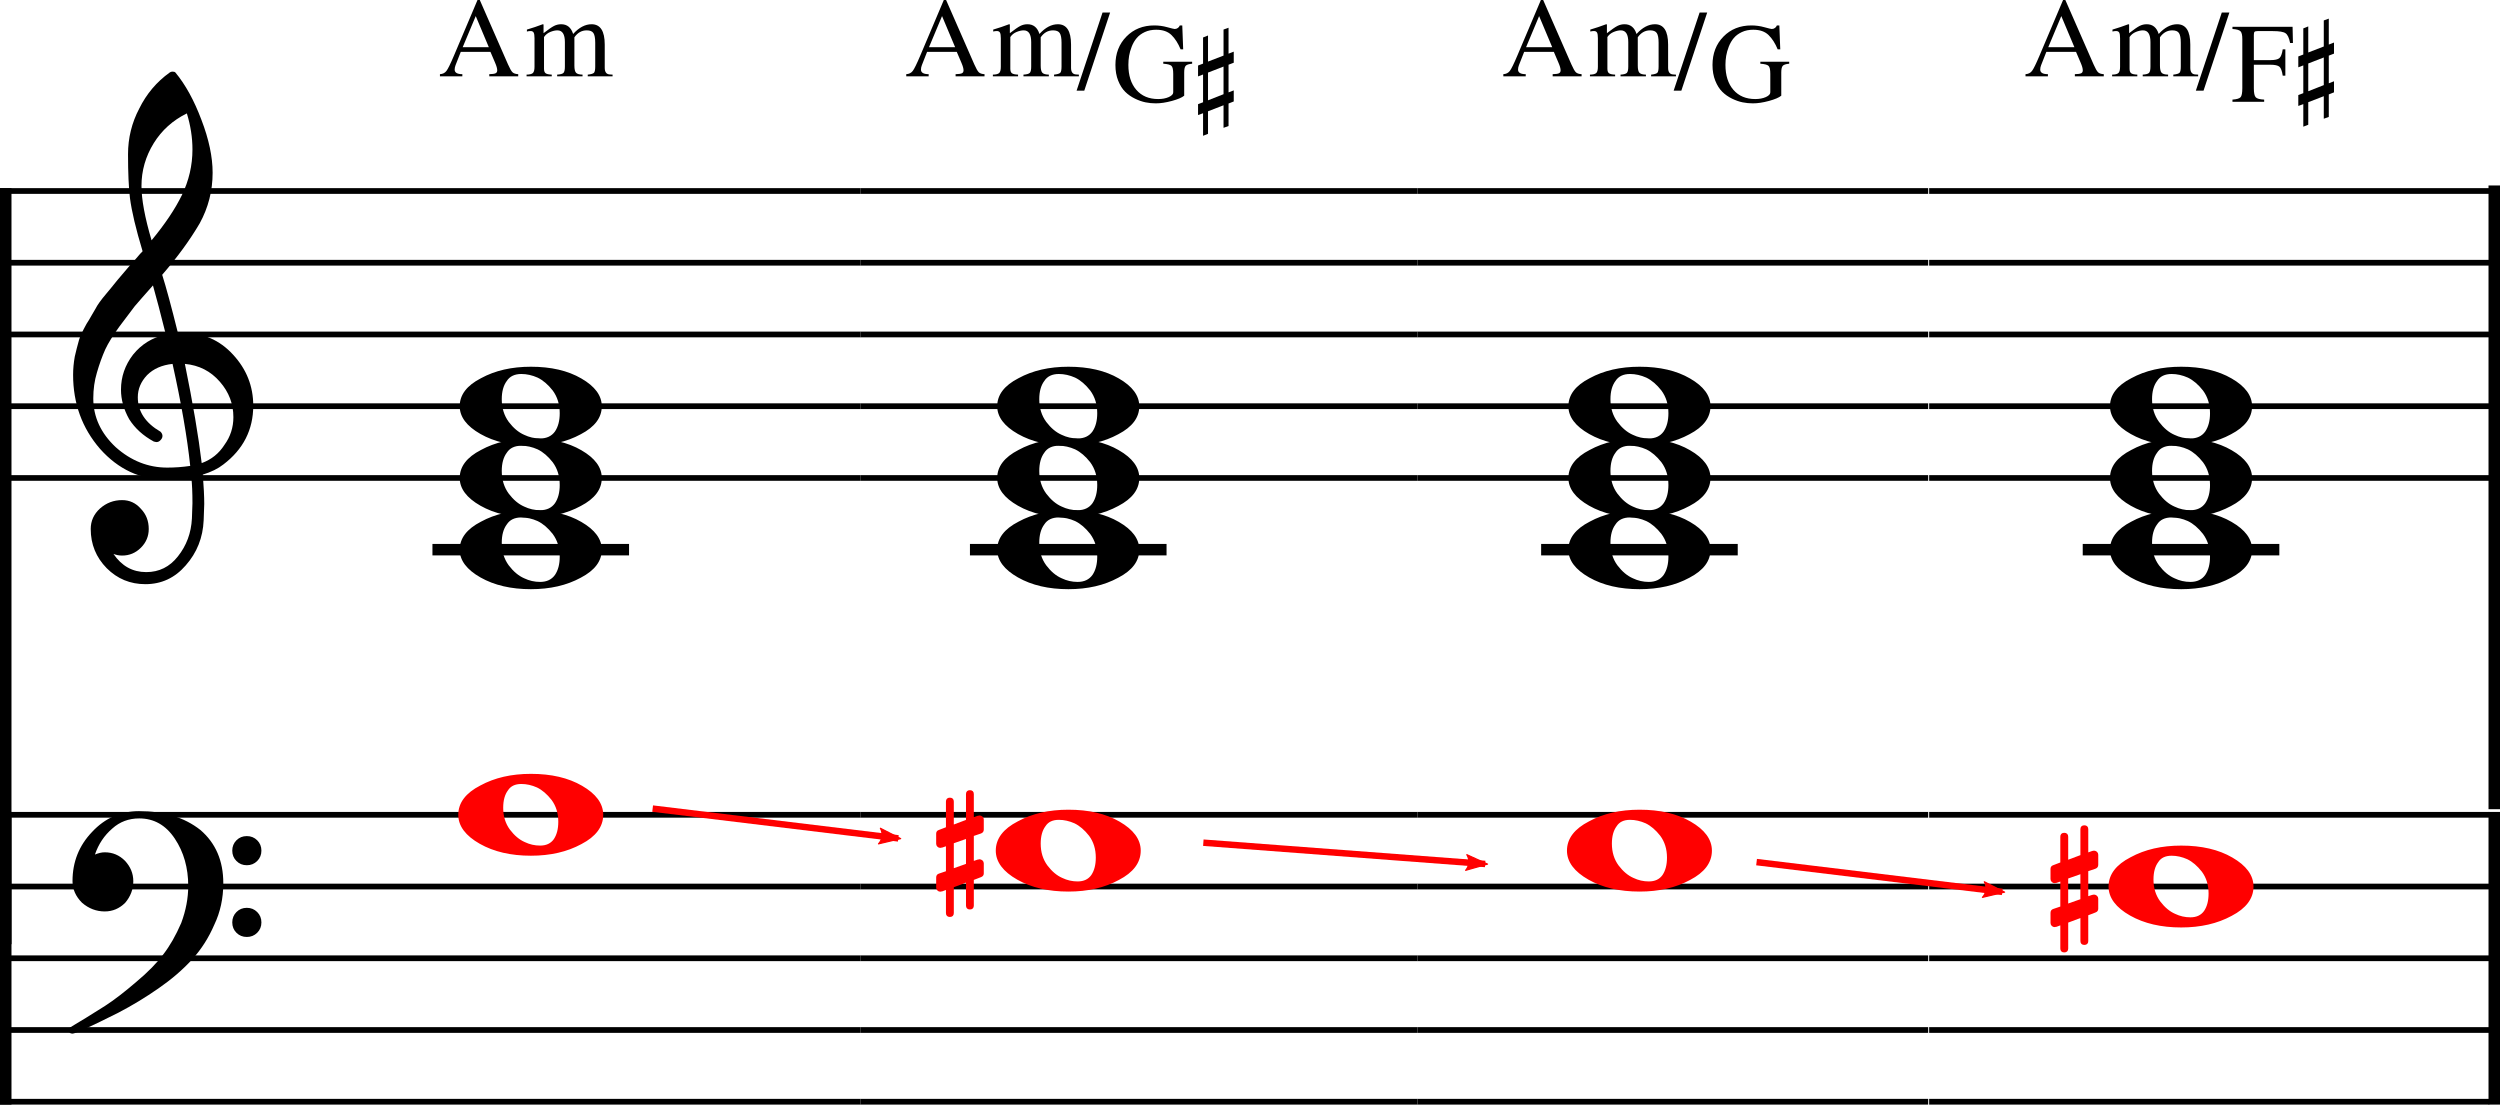 <?xml version="1.0" encoding="UTF-8" standalone="no"?>
<svg
   xmlns:dc="http://purl.org/dc/elements/1.1/"
   xmlns:cc="http://creativecommons.org/ns#"
   xmlns:rdf="http://www.w3.org/1999/02/22-rdf-syntax-ns#"
   xmlns:svg="http://www.w3.org/2000/svg"
   xmlns="http://www.w3.org/2000/svg"
   xmlns:sodipodi="http://sodipodi.sourceforge.net/DTD/sodipodi-0.dtd"
   xmlns:inkscape="http://www.inkscape.org/namespaces/inkscape"
   width="772.537"
   height="341.335"
   viewBox="0 0 772.537 341.335"
   version="1.2"
   id="svg1844"
   sodipodi:docname="05_クリシェについて.svg"
   inkscape:version="1.0 (4035a4fb49, 2020-05-01)">
  <defs
     id="defs1848">
    <marker
       inkscape:stockid="Arrow2Lend"
       orient="auto"
       refY="0"
       refX="0"
       id="Arrow2Lend"
       style="overflow:visible"
       inkscape:isstock="true">
      <path
         id="path2745"
         style="fill:#ff0000;fill-opacity:1;fill-rule:evenodd;stroke:#ff0000;stroke-width:0.625;stroke-linejoin:round;stroke-opacity:1"
         d="M 8.719,4.034 -2.207,0.016 8.719,-4.002 c -1.745,2.372 -1.735,5.617 -6e-7,8.035 z"
         transform="matrix(-1.1,0,0,-1.1,-1.1,0)" />
    </marker>
    <marker
       inkscape:isstock="true"
       style="overflow:visible"
       id="Arrow2Lend-5"
       refX="0"
       refY="0"
       orient="auto"
       inkscape:stockid="Arrow2Lend">
      <path
         transform="matrix(-1.1,0,0,-1.1,-1.1,0)"
         d="M 8.719,4.034 -2.207,0.016 8.719,-4.002 c -1.745,2.372 -1.735,5.617 -6e-7,8.035 z"
         style="fill:#ff0000;fill-opacity:1;fill-rule:evenodd;stroke:#ff0000;stroke-width:0.625;stroke-linejoin:round;stroke-opacity:1"
         id="path2745-1" />
    </marker>
    <marker
       inkscape:stockid="Arrow2Lend"
       orient="auto"
       refY="0"
       refX="0"
       id="Arrow2Lend-5-9"
       style="overflow:visible"
       inkscape:isstock="true">
      <path
         id="path2745-1-3"
         style="fill:#ff0000;fill-opacity:1;fill-rule:evenodd;stroke:#ff0000;stroke-width:0.625;stroke-linejoin:round;stroke-opacity:1"
         d="M 8.719,4.034 -2.207,0.016 8.719,-4.002 c -1.745,2.372 -1.735,5.617 -6e-7,8.035 z"
         transform="matrix(-1.1,0,0,-1.1,-1.1,0)" />
    </marker>
    <marker
       inkscape:isstock="true"
       style="overflow:visible"
       id="Arrow2Lend-4"
       refX="0"
       refY="0"
       orient="auto"
       inkscape:stockid="Arrow2Lend">
      <path
         transform="matrix(-1.1,0,0,-1.1,-1.1,0)"
         d="M 8.719,4.034 -2.207,0.016 8.719,-4.002 c -1.745,2.372 -1.735,5.617 -6e-7,8.035 z"
         style="fill:#ff0000;fill-opacity:1;fill-rule:evenodd;stroke:#ff0000;stroke-width:0.625;stroke-linejoin:round;stroke-opacity:1"
         id="path2745-3" />
    </marker>
    <marker
       inkscape:stockid="Arrow2Lend"
       orient="auto"
       refY="0"
       refX="0"
       id="Arrow2Lend-4-0"
       style="overflow:visible"
       inkscape:isstock="true">
      <path
         id="path2745-3-6"
         style="fill:#ff0000;fill-opacity:1;fill-rule:evenodd;stroke:#ff0000;stroke-width:0.625;stroke-linejoin:round;stroke-opacity:1"
         d="M 8.719,4.034 -2.207,0.016 8.719,-4.002 c -1.745,2.372 -1.735,5.617 -6e-7,8.035 z"
         transform="matrix(-1.1,0,0,-1.1,-1.1,0)" />
    </marker>
    <marker
       inkscape:isstock="true"
       style="overflow:visible"
       id="Arrow2Lend-4-0-6"
       refX="0"
       refY="0"
       orient="auto"
       inkscape:stockid="Arrow2Lend">
      <path
         transform="matrix(-1.1,0,0,-1.1,-1.1,0)"
         d="M 8.719,4.034 -2.207,0.016 8.719,-4.002 c -1.745,2.372 -1.735,5.617 -6e-7,8.035 z"
         style="fill:#ff0000;fill-opacity:1;fill-rule:evenodd;stroke:#ff0000;stroke-width:0.625;stroke-linejoin:round;stroke-opacity:1"
         id="path2745-3-6-5" />
    </marker>
    <marker
       inkscape:isstock="true"
       style="overflow:visible"
       id="Arrow2Lend-3"
       refX="0"
       refY="0"
       orient="auto"
       inkscape:stockid="Arrow2Lend">
      <path
         transform="matrix(-1.1,0,0,-1.1,-1.1,0)"
         d="M 8.719,4.034 -2.207,0.016 8.719,-4.002 c -1.745,2.372 -1.735,5.617 -6e-7,8.035 z"
         style="fill:#ff0000;fill-opacity:1;fill-rule:evenodd;stroke:#ff0000;stroke-width:0.625;stroke-linejoin:round;stroke-opacity:1"
         id="path2745-6" />
    </marker>
    <marker
       inkscape:stockid="Arrow2Lend"
       orient="auto"
       refY="0"
       refX="0"
       id="Arrow2Lend-3-4"
       style="overflow:visible"
       inkscape:isstock="true">
      <path
         id="path2745-6-4"
         style="fill:#ff0000;fill-opacity:1;fill-rule:evenodd;stroke:#ff0000;stroke-width:0.625;stroke-linejoin:round;stroke-opacity:1"
         d="M 8.719,4.034 -2.207,0.016 8.719,-4.002 c -1.745,2.372 -1.735,5.617 -6e-7,8.035 z"
         transform="matrix(-1.1,0,0,-1.1,-1.1,0)" />
    </marker>
    <marker
       inkscape:isstock="true"
       style="overflow:visible"
       id="Arrow2Lend-3-4-9"
       refX="0"
       refY="0"
       orient="auto"
       inkscape:stockid="Arrow2Lend">
      <path
         transform="matrix(-1.1,0,0,-1.1,-1.1,0)"
         d="M 8.719,4.034 -2.207,0.016 8.719,-4.002 c -1.745,2.372 -1.735,5.617 -6e-7,8.035 z"
         style="fill:#ff0000;fill-opacity:1;fill-rule:evenodd;stroke:#ff0000;stroke-width:0.625;stroke-linejoin:round;stroke-opacity:1"
         id="path2745-6-4-0" />
    </marker>
    <marker
       inkscape:stockid="Arrow2Lend"
       orient="auto"
       refY="0"
       refX="0"
       id="Arrow2Lend-3-5"
       style="overflow:visible"
       inkscape:isstock="true">
      <path
         id="path2745-6-0"
         style="fill:#ff0000;fill-opacity:1;fill-rule:evenodd;stroke:#ff0000;stroke-width:0.625;stroke-linejoin:round;stroke-opacity:1"
         d="M 8.719,4.034 -2.207,0.016 8.719,-4.002 c -1.745,2.372 -1.735,5.617 -6e-7,8.035 z"
         transform="matrix(-1.1,0,0,-1.1,-1.1,0)" />
    </marker>
    <marker
       inkscape:isstock="true"
       style="overflow:visible"
       id="Arrow2Lend-3-5-1"
       refX="0"
       refY="0"
       orient="auto"
       inkscape:stockid="Arrow2Lend">
      <path
         transform="matrix(-1.1,0,0,-1.1,-1.1,0)"
         d="M 8.719,4.034 -2.207,0.016 8.719,-4.002 c -1.745,2.372 -1.735,5.617 -6e-7,8.035 z"
         style="fill:#ff0000;fill-opacity:1;fill-rule:evenodd;stroke:#ff0000;stroke-width:0.625;stroke-linejoin:round;stroke-opacity:1"
         id="path2745-6-0-3" />
    </marker>
    <marker
       inkscape:stockid="Arrow2Lend"
       orient="auto"
       refY="0"
       refX="0"
       id="Arrow2Lend-3-5-1-8"
       style="overflow:visible"
       inkscape:isstock="true">
      <path
         id="path2745-6-0-3-4"
         style="fill:#ff0000;fill-opacity:1;fill-rule:evenodd;stroke:#ff0000;stroke-width:0.625;stroke-linejoin:round;stroke-opacity:1"
         d="M 8.719,4.034 -2.207,0.016 8.719,-4.002 c -1.745,2.372 -1.735,5.617 -6e-7,8.035 z"
         transform="matrix(-1.1,0,0,-1.1,-1.1,0)" />
    </marker>
    <marker
       inkscape:isstock="true"
       style="overflow:visible"
       id="Arrow2Lend-3-5-7"
       refX="0"
       refY="0"
       orient="auto"
       inkscape:stockid="Arrow2Lend">
      <path
         transform="matrix(-1.1,0,0,-1.1,-1.1,0)"
         d="M 8.719,4.034 -2.207,0.016 8.719,-4.002 c -1.745,2.372 -1.735,5.617 -6e-7,8.035 z"
         style="fill:#ff0000;fill-opacity:1;fill-rule:evenodd;stroke:#ff0000;stroke-width:0.625;stroke-linejoin:round;stroke-opacity:1"
         id="path2745-6-0-6" />
    </marker>
    <marker
       inkscape:stockid="Arrow2Lend"
       orient="auto"
       refY="0"
       refX="0"
       id="Arrow2Lend-3-5-7-2"
       style="overflow:visible"
       inkscape:isstock="true">
      <path
         id="path2745-6-0-6-4"
         style="fill:#ff0000;fill-opacity:1;fill-rule:evenodd;stroke:#ff0000;stroke-width:0.625;stroke-linejoin:round;stroke-opacity:1"
         d="M 8.719,4.034 -2.207,0.016 8.719,-4.002 c -1.745,2.372 -1.735,5.617 -6e-7,8.035 z"
         transform="matrix(-1.1,0,0,-1.1,-1.1,0)" />
    </marker>
    <marker
       inkscape:stockid="Arrow2Lend"
       orient="auto"
       refY="0"
       refX="0"
       id="Arrow2Lend-3-5-7-1"
       style="overflow:visible"
       inkscape:isstock="true">
      <path
         id="path2745-6-0-6-0"
         style="fill:#ff0000;fill-opacity:1;fill-rule:evenodd;stroke:#ff0000;stroke-width:0.625;stroke-linejoin:round;stroke-opacity:1"
         d="M 8.719,4.034 -2.207,0.016 8.719,-4.002 c -1.745,2.372 -1.735,5.617 -6e-7,8.035 z"
         transform="matrix(-1.1,0,0,-1.1,-1.1,0)" />
    </marker>
    <marker
       inkscape:isstock="true"
       style="overflow:visible"
       id="Arrow2Lend-3-5-1-8-0"
       refX="0"
       refY="0"
       orient="auto"
       inkscape:stockid="Arrow2Lend">
      <path
         transform="matrix(-1.1,0,0,-1.1,-1.1,0)"
         d="M 8.719,4.034 -2.207,0.016 8.719,-4.002 c -1.745,2.372 -1.735,5.617 -6e-7,8.035 z"
         style="fill:#ff0000;fill-opacity:1;fill-rule:evenodd;stroke:#ff0000;stroke-width:0.625;stroke-linejoin:round;stroke-opacity:1"
         id="path2745-6-0-3-4-0" />
    </marker>
    <marker
       inkscape:stockid="Arrow2Lend"
       orient="auto"
       refY="0"
       refX="0"
       id="Arrow2Lend-3-5-1-8-0-7"
       style="overflow:visible"
       inkscape:isstock="true">
      <path
         id="path2745-6-0-3-4-0-9"
         style="fill:#ff0000;fill-opacity:1;fill-rule:evenodd;stroke:#ff0000;stroke-width:0.625;stroke-linejoin:round;stroke-opacity:1"
         d="M 8.719,4.034 -2.207,0.016 8.719,-4.002 c -1.745,2.372 -1.735,5.617 -6e-7,8.035 z"
         transform="matrix(-1.1,0,0,-1.1,-1.1,0)" />
    </marker>
    <marker
       inkscape:stockid="Arrow2Lend"
       orient="auto"
       refY="0"
       refX="0"
       id="Arrow2Lend-3-5-1-8-0-3"
       style="overflow:visible"
       inkscape:isstock="true">
      <path
         id="path2745-6-0-3-4-0-7"
         style="fill:#ff0000;fill-opacity:1;fill-rule:evenodd;stroke:#ff0000;stroke-width:0.625;stroke-linejoin:round;stroke-opacity:1"
         d="M 8.719,4.034 -2.207,0.016 8.719,-4.002 c -1.745,2.372 -1.735,5.617 -6e-7,8.035 z"
         transform="matrix(-1.1,0,0,-1.1,-1.1,0)" />
    </marker>
    <marker
       inkscape:isstock="true"
       style="overflow:visible"
       id="Arrow2Lend-3-5-1-8-0-3-0"
       refX="0"
       refY="0"
       orient="auto"
       inkscape:stockid="Arrow2Lend">
      <path
         transform="matrix(-1.1,0,0,-1.1,-1.1,0)"
         d="M 8.719,4.034 -2.207,0.016 8.719,-4.002 c -1.745,2.372 -1.735,5.617 -6e-7,8.035 z"
         style="fill:#ff0000;fill-opacity:1;fill-rule:evenodd;stroke:#ff0000;stroke-width:0.625;stroke-linejoin:round;stroke-opacity:1"
         id="path2745-6-0-3-4-0-7-3" />
    </marker>
    <marker
       inkscape:isstock="true"
       style="overflow:visible"
       id="Arrow2Lend-3-5-1-8-0-3-03"
       refX="0"
       refY="0"
       orient="auto"
       inkscape:stockid="Arrow2Lend">
      <path
         transform="matrix(-1.1,0,0,-1.1,-1.1,0)"
         d="M 8.719,4.034 -2.207,0.016 8.719,-4.002 c -1.745,2.372 -1.735,5.617 -6e-7,8.035 z"
         style="fill:#ff0000;fill-opacity:1;fill-rule:evenodd;stroke:#ff0000;stroke-width:0.625;stroke-linejoin:round;stroke-opacity:1"
         id="path2745-6-0-3-4-0-7-2" />
    </marker>
    <marker
       inkscape:stockid="Arrow2Lend"
       orient="auto"
       refY="0"
       refX="0"
       id="Arrow2Lend-3-5-1-8-0-3-03-6"
       style="overflow:visible"
       inkscape:isstock="true">
      <path
         id="path2745-6-0-3-4-0-7-2-1"
         style="fill:#ff0000;fill-opacity:1;fill-rule:evenodd;stroke:#ff0000;stroke-width:0.625;stroke-linejoin:round;stroke-opacity:1"
         d="M 8.719,4.034 -2.207,0.016 8.719,-4.002 c -1.745,2.372 -1.735,5.617 -6e-7,8.035 z"
         transform="matrix(-1.1,0,0,-1.1,-1.1,0)" />
    </marker>
    <marker
       inkscape:stockid="Arrow2Lend"
       orient="auto"
       refY="0"
       refX="0"
       id="Arrow2Lend-3-5-1-8-0-3-03-2"
       style="overflow:visible"
       inkscape:isstock="true">
      <path
         id="path2745-6-0-3-4-0-7-2-4"
         style="fill:#ff0000;fill-opacity:1;fill-rule:evenodd;stroke:#ff0000;stroke-width:0.625;stroke-linejoin:round;stroke-opacity:1"
         d="M 8.719,4.034 -2.207,0.016 8.719,-4.002 c -1.745,2.372 -1.735,5.617 -6e-7,8.035 z"
         transform="matrix(-1.1,0,0,-1.1,-1.1,0)" />
    </marker>
    <marker
       inkscape:isstock="true"
       style="overflow:visible"
       id="Arrow2Lend-3-5-1-8-0-3-03-2-0"
       refX="0"
       refY="0"
       orient="auto"
       inkscape:stockid="Arrow2Lend">
      <path
         transform="matrix(-1.1,0,0,-1.1,-1.1,0)"
         d="M 8.719,4.034 -2.207,0.016 8.719,-4.002 c -1.745,2.372 -1.735,5.617 -6e-7,8.035 z"
         style="fill:#ff0000;fill-opacity:1;fill-rule:evenodd;stroke:#ff0000;stroke-width:0.625;stroke-linejoin:round;stroke-opacity:1"
         id="path2745-6-0-3-4-0-7-2-4-1" />
    </marker>
    <marker
       inkscape:isstock="true"
       style="overflow:visible"
       id="Arrow2Lend-3-5-1-8-0-3-03-2-7"
       refX="0"
       refY="0"
       orient="auto"
       inkscape:stockid="Arrow2Lend">
      <path
         transform="matrix(-1.1,0,0,-1.1,-1.1,0)"
         d="M 8.719,4.034 -2.207,0.016 8.719,-4.002 c -1.745,2.372 -1.735,5.617 -6e-7,8.035 z"
         style="fill:#ff0000;fill-opacity:1;fill-rule:evenodd;stroke:#ff0000;stroke-width:0.625;stroke-linejoin:round;stroke-opacity:1"
         id="path2745-6-0-3-4-0-7-2-4-8" />
    </marker>
    <marker
       inkscape:stockid="Arrow2Lend"
       orient="auto"
       refY="0"
       refX="0"
       id="Arrow2Lend-3-5-1-8-0-77"
       style="overflow:visible"
       inkscape:isstock="true">
      <path
         id="path2745-6-0-3-4-0-99"
         style="fill:#ff0000;fill-opacity:1;fill-rule:evenodd;stroke:#ff0000;stroke-width:0.625;stroke-linejoin:round;stroke-opacity:1"
         d="M 8.719,4.034 -2.207,0.016 8.719,-4.002 c -1.745,2.372 -1.735,5.617 -6e-7,8.035 z"
         transform="matrix(-1.1,0,0,-1.1,-1.1,0)" />
    </marker>
    <marker
       inkscape:isstock="true"
       style="overflow:visible"
       id="Arrow2Lend-3-5-1-8-0-77-0"
       refX="0"
       refY="0"
       orient="auto"
       inkscape:stockid="Arrow2Lend">
      <path
         transform="matrix(-1.1,0,0,-1.1,-1.1,0)"
         d="M 8.719,4.034 -2.207,0.016 8.719,-4.002 c -1.745,2.372 -1.735,5.617 -6e-7,8.035 z"
         style="fill:#ff0000;fill-opacity:1;fill-rule:evenodd;stroke:#ff0000;stroke-width:0.625;stroke-linejoin:round;stroke-opacity:1"
         id="path2745-6-0-3-4-0-99-0" />
    </marker>
    <marker
       inkscape:isstock="true"
       style="overflow:visible"
       id="Arrow2Lend-3-5-1-8-0-77-7"
       refX="0"
       refY="0"
       orient="auto"
       inkscape:stockid="Arrow2Lend">
      <path
         transform="matrix(-1.1,0,0,-1.1,-1.1,0)"
         d="M 8.719,4.034 -2.207,0.016 8.719,-4.002 c -1.745,2.372 -1.735,5.617 -6e-7,8.035 z"
         style="fill:#ff0000;fill-opacity:1;fill-rule:evenodd;stroke:#ff0000;stroke-width:0.625;stroke-linejoin:round;stroke-opacity:1"
         id="path2745-6-0-3-4-0-99-1" />
    </marker>
    <marker
       inkscape:isstock="true"
       style="overflow:visible"
       id="Arrow2Lend-7"
       refX="0"
       refY="0"
       orient="auto"
       inkscape:stockid="Arrow2Lend">
      <path
         transform="matrix(-1.1,0,0,-1.1,-1.1,0)"
         d="M 8.719,4.034 -2.207,0.016 8.719,-4.002 c -1.745,2.372 -1.735,5.617 -6e-7,8.035 z"
         style="fill:#ff0000;fill-opacity:1;fill-rule:evenodd;stroke:#ff0000;stroke-width:0.625;stroke-linejoin:round;stroke-opacity:1"
         id="path2745-8" />
    </marker>
    <marker
       inkscape:stockid="Arrow2Lend"
       orient="auto"
       refY="0"
       refX="0"
       id="Arrow2Lend-5-7"
       style="overflow:visible"
       inkscape:isstock="true">
      <path
         id="path2745-1-5"
         style="fill:#ff0000;fill-opacity:1;fill-rule:evenodd;stroke:#ff0000;stroke-width:0.625;stroke-linejoin:round;stroke-opacity:1"
         d="M 8.719,4.034 -2.207,0.016 8.719,-4.002 c -1.745,2.372 -1.735,5.617 -6e-7,8.035 z"
         transform="matrix(-1.1,0,0,-1.1,-1.1,0)" />
    </marker>
    <marker
       inkscape:isstock="true"
       style="overflow:visible"
       id="Arrow2Lend-5-9-9"
       refX="0"
       refY="0"
       orient="auto"
       inkscape:stockid="Arrow2Lend">
      <path
         transform="matrix(-1.1,0,0,-1.1,-1.1,0)"
         d="M 8.719,4.034 -2.207,0.016 8.719,-4.002 c -1.745,2.372 -1.735,5.617 -6e-7,8.035 z"
         style="fill:#ff0000;fill-opacity:1;fill-rule:evenodd;stroke:#ff0000;stroke-width:0.625;stroke-linejoin:round;stroke-opacity:1"
         id="path2745-1-3-1" />
    </marker>
    <marker
       inkscape:stockid="Arrow2Lend"
       orient="auto"
       refY="0"
       refX="0"
       id="Arrow2Lend-3-5-1-8-0-3-03-1"
       style="overflow:visible"
       inkscape:isstock="true">
      <path
         id="path2745-6-0-3-4-0-7-2-5"
         style="fill:#ff0000;fill-opacity:1;fill-rule:evenodd;stroke:#ff0000;stroke-width:0.625;stroke-linejoin:round;stroke-opacity:1"
         d="M 8.719,4.034 -2.207,0.016 8.719,-4.002 c -1.745,2.372 -1.735,5.617 -6e-7,8.035 z"
         transform="matrix(-1.1,0,0,-1.1,-1.1,0)" />
    </marker>
    <marker
       inkscape:isstock="true"
       style="overflow:visible"
       id="Arrow2Lend-3-5-1-8-0-3-03-6-0"
       refX="0"
       refY="0"
       orient="auto"
       inkscape:stockid="Arrow2Lend">
      <path
         transform="matrix(-1.1,0,0,-1.1,-1.1,0)"
         d="M 8.719,4.034 -2.207,0.016 8.719,-4.002 c -1.745,2.372 -1.735,5.617 -6e-7,8.035 z"
         style="fill:#ff0000;fill-opacity:1;fill-rule:evenodd;stroke:#ff0000;stroke-width:0.625;stroke-linejoin:round;stroke-opacity:1"
         id="path2745-6-0-3-4-0-7-2-1-1" />
    </marker>
    <marker
       inkscape:isstock="true"
       style="overflow:visible"
       id="Arrow2Lend-3-5-1-8-0-3-03-2-1"
       refX="0"
       refY="0"
       orient="auto"
       inkscape:stockid="Arrow2Lend">
      <path
         transform="matrix(-1.1,0,0,-1.1,-1.1,0)"
         d="M 8.719,4.034 -2.207,0.016 8.719,-4.002 c -1.745,2.372 -1.735,5.617 -6e-7,8.035 z"
         style="fill:#ff0000;fill-opacity:1;fill-rule:evenodd;stroke:#ff0000;stroke-width:0.625;stroke-linejoin:round;stroke-opacity:1"
         id="path2745-6-0-3-4-0-7-2-4-5" />
    </marker>
    <marker
       inkscape:stockid="Arrow2Lend"
       orient="auto"
       refY="0"
       refX="0"
       id="Arrow2Lend-3-5-1-8-0-3-03-2-0-0"
       style="overflow:visible"
       inkscape:isstock="true">
      <path
         id="path2745-6-0-3-4-0-7-2-4-1-3"
         style="fill:#ff0000;fill-opacity:1;fill-rule:evenodd;stroke:#ff0000;stroke-width:0.625;stroke-linejoin:round;stroke-opacity:1"
         d="M 8.719,4.034 -2.207,0.016 8.719,-4.002 c -1.745,2.372 -1.735,5.617 -6e-7,8.035 z"
         transform="matrix(-1.1,0,0,-1.1,-1.1,0)" />
    </marker>
  </defs>
  <sodipodi:namedview
     inkscape:document-rotation="0"
     pagecolor="#ffffff"
     bordercolor="#666666"
     borderopacity="1"
     objecttolerance="10"
     gridtolerance="10"
     guidetolerance="10"
     inkscape:pageopacity="0"
     inkscape:pageshadow="2"
     inkscape:window-width="1920"
     inkscape:window-height="1057"
     id="namedview1846"
     showgrid="false"
     inkscape:zoom="0.3803419"
     inkscape:cx="886.2895"
     inkscape:cy="63.103922"
     inkscape:window-x="-8"
     inkscape:window-y="-8"
     inkscape:window-maximized="1"
     inkscape:current-layer="svg1844" />
  <title
     id="title2">クリシェ_楽曲 (1)</title>
  <desc
     id="desc4">Generated by MuseScore 3.0.5</desc>
  <polyline
     inkscape:export-ydpi="95.900002"
     inkscape:export-xdpi="95.900002"
     inkscape:export-filename="D:\04_音楽理論_動画編集\48_クリシェについて\6.png"
     class="StaffLines"
     fill="none"
     stroke="#000000"
     stroke-width="1.77"
     stroke-linejoin="bevel"
     points="141.732,3321.78 407.702,3321.78"
     id="polyline476"
     transform="translate(-141.731,-3262.75)" />
  <polyline
     inkscape:export-ydpi="95.900002"
     inkscape:export-xdpi="95.900002"
     inkscape:export-filename="D:\04_音楽理論_動画編集\48_クリシェについて\6.png"
     class="StaffLines"
     fill="none"
     stroke="#000000"
     stroke-width="1.77"
     stroke-linejoin="bevel"
     points="141.732,3343.94 407.702,3343.94"
     id="polyline478"
     transform="translate(-141.731,-3262.75)" />
  <polyline
     inkscape:export-ydpi="95.900002"
     inkscape:export-xdpi="95.900002"
     inkscape:export-filename="D:\04_音楽理論_動画編集\48_クリシェについて\6.png"
     class="StaffLines"
     fill="none"
     stroke="#000000"
     stroke-width="1.77"
     stroke-linejoin="bevel"
     points="141.732,3366.11 407.702,3366.11"
     id="polyline480"
     transform="translate(-141.731,-3262.75)" />
  <polyline
     inkscape:export-ydpi="95.900002"
     inkscape:export-xdpi="95.900002"
     inkscape:export-filename="D:\04_音楽理論_動画編集\48_クリシェについて\6.png"
     class="StaffLines"
     fill="none"
     stroke="#000000"
     stroke-width="1.77"
     stroke-linejoin="bevel"
     points="141.732,3388.28 407.702,3388.28"
     id="polyline482"
     transform="translate(-141.731,-3262.75)" />
  <polyline
     inkscape:export-ydpi="95.900002"
     inkscape:export-xdpi="95.900002"
     inkscape:export-filename="D:\04_音楽理論_動画編集\48_クリシェについて\6.png"
     class="StaffLines"
     fill="none"
     stroke="#000000"
     stroke-width="1.77"
     stroke-linejoin="bevel"
     points="141.732,3410.45 407.702,3410.45"
     id="polyline484"
     transform="translate(-141.731,-3262.75)" />
  <polyline
     inkscape:export-ydpi="95.900002"
     inkscape:export-xdpi="95.900002"
     inkscape:export-filename="D:\04_音楽理論_動画編集\48_クリシェについて\6.png"
     class="StaffLines"
     fill="none"
     stroke="#000000"
     stroke-width="1.77"
     stroke-linejoin="bevel"
     points="407.702,3321.78 579.798,3321.78"
     id="polyline486"
     transform="translate(-141.731,-3262.75)" />
  <polyline
     inkscape:export-ydpi="95.900002"
     inkscape:export-xdpi="95.900002"
     inkscape:export-filename="D:\04_音楽理論_動画編集\48_クリシェについて\6.png"
     class="StaffLines"
     fill="none"
     stroke="#000000"
     stroke-width="1.77"
     stroke-linejoin="bevel"
     points="407.702,3343.94 579.798,3343.94"
     id="polyline488"
     transform="translate(-141.731,-3262.75)" />
  <polyline
     inkscape:export-ydpi="95.900002"
     inkscape:export-xdpi="95.900002"
     inkscape:export-filename="D:\04_音楽理論_動画編集\48_クリシェについて\6.png"
     class="StaffLines"
     fill="none"
     stroke="#000000"
     stroke-width="1.77"
     stroke-linejoin="bevel"
     points="407.702,3366.11 579.798,3366.11"
     id="polyline490"
     transform="translate(-141.731,-3262.75)" />
  <polyline
     inkscape:export-ydpi="95.900002"
     inkscape:export-xdpi="95.900002"
     inkscape:export-filename="D:\04_音楽理論_動画編集\48_クリシェについて\6.png"
     class="StaffLines"
     fill="none"
     stroke="#000000"
     stroke-width="1.77"
     stroke-linejoin="bevel"
     points="407.702,3388.28 579.798,3388.28"
     id="polyline492"
     transform="translate(-141.731,-3262.75)" />
  <polyline
     inkscape:export-ydpi="95.900002"
     inkscape:export-xdpi="95.900002"
     inkscape:export-filename="D:\04_音楽理論_動画編集\48_クリシェについて\6.png"
     class="StaffLines"
     fill="none"
     stroke="#000000"
     stroke-width="1.77"
     stroke-linejoin="bevel"
     points="407.702,3410.45 579.798,3410.45"
     id="polyline494"
     transform="translate(-141.731,-3262.75)" />
  <polyline
     inkscape:export-ydpi="95.900002"
     inkscape:export-xdpi="95.900002"
     inkscape:export-filename="D:\04_音楽理論_動画編集\48_クリシェについて\6.png"
     class="StaffLines"
     fill="none"
     stroke="#000000"
     stroke-width="1.77"
     stroke-linejoin="bevel"
     points="579.798,3321.78 737.569,3321.78"
     id="polyline496"
     transform="translate(-141.731,-3262.75)" />
  <polyline
     inkscape:export-ydpi="95.900002"
     inkscape:export-xdpi="95.900002"
     inkscape:export-filename="D:\04_音楽理論_動画編集\48_クリシェについて\6.png"
     class="StaffLines"
     fill="none"
     stroke="#000000"
     stroke-width="1.77"
     stroke-linejoin="bevel"
     points="579.798,3343.94 737.569,3343.94"
     id="polyline498"
     transform="translate(-141.731,-3262.75)" />
  <polyline
     inkscape:export-ydpi="95.900002"
     inkscape:export-xdpi="95.900002"
     inkscape:export-filename="D:\04_音楽理論_動画編集\48_クリシェについて\6.png"
     class="StaffLines"
     fill="none"
     stroke="#000000"
     stroke-width="1.77"
     stroke-linejoin="bevel"
     points="579.798,3366.11 737.569,3366.11"
     id="polyline500"
     transform="translate(-141.731,-3262.75)" />
  <polyline
     inkscape:export-ydpi="95.900002"
     inkscape:export-xdpi="95.900002"
     inkscape:export-filename="D:\04_音楽理論_動画編集\48_クリシェについて\6.png"
     class="StaffLines"
     fill="none"
     stroke="#000000"
     stroke-width="1.77"
     stroke-linejoin="bevel"
     points="579.798,3388.28 737.569,3388.28"
     id="polyline502"
     transform="translate(-141.731,-3262.75)" />
  <polyline
     inkscape:export-ydpi="95.900002"
     inkscape:export-xdpi="95.900002"
     inkscape:export-filename="D:\04_音楽理論_動画編集\48_クリシェについて\6.png"
     class="StaffLines"
     fill="none"
     stroke="#000000"
     stroke-width="1.77"
     stroke-linejoin="bevel"
     points="579.798,3410.45 737.569,3410.45"
     id="polyline504"
     transform="translate(-141.731,-3262.75)" />
  <polyline
     inkscape:export-ydpi="95.900002"
     inkscape:export-xdpi="95.900002"
     inkscape:export-filename="D:\04_音楽理論_動画編集\48_クリシェについて\6.png"
     class="StaffLines"
     fill="none"
     stroke="#000000"
     stroke-width="1.77"
     stroke-linejoin="bevel"
     points="737.569,3321.78 932.266,3321.78"
     id="polyline506"
     transform="matrix(0.889,0,0,1,-59.559,-3262.75)" />
  <polyline
     inkscape:export-ydpi="95.900002"
     inkscape:export-xdpi="95.900002"
     inkscape:export-filename="D:\04_音楽理論_動画編集\48_クリシェについて\6.png"
     class="StaffLines"
     fill="none"
     stroke="#000000"
     stroke-width="1.77"
     stroke-linejoin="bevel"
     points="737.569,3343.94 932.266,3343.94"
     id="polyline508"
     transform="matrix(0.889,0,0,1,-59.559,-3262.75)" />
  <polyline
     inkscape:export-ydpi="95.900002"
     inkscape:export-xdpi="95.900002"
     inkscape:export-filename="D:\04_音楽理論_動画編集\48_クリシェについて\6.png"
     class="StaffLines"
     fill="none"
     stroke="#000000"
     stroke-width="1.77"
     stroke-linejoin="bevel"
     points="737.569,3366.11 932.266,3366.11"
     id="polyline510"
     transform="matrix(0.889,0,0,1,-59.559,-3262.75)" />
  <polyline
     inkscape:export-ydpi="95.900002"
     inkscape:export-xdpi="95.900002"
     inkscape:export-filename="D:\04_音楽理論_動画編集\48_クリシェについて\6.png"
     class="StaffLines"
     fill="none"
     stroke="#000000"
     stroke-width="1.77"
     stroke-linejoin="bevel"
     points="737.569,3388.28 932.266,3388.28"
     id="polyline512"
     transform="matrix(0.889,0,0,1,-59.559,-3262.75)" />
  <polyline
     inkscape:export-ydpi="95.900002"
     inkscape:export-xdpi="95.900002"
     inkscape:export-filename="D:\04_音楽理論_動画編集\48_クリシェについて\6.png"
     class="StaffLines"
     fill="none"
     stroke="#000000"
     stroke-width="1.77"
     stroke-linejoin="bevel"
     points="737.569,3410.45 932.266,3410.45"
     id="polyline514"
     transform="matrix(0.889,0,0,1,-59.559,-3262.75)" />
  <polyline
     inkscape:export-ydpi="95.900002"
     inkscape:export-xdpi="95.900002"
     inkscape:export-filename="D:\04_音楽理論_動画編集\48_クリシェについて\6.png"
     class="StaffLines"
     fill="none"
     stroke="#000000"
     stroke-width="1.77"
     stroke-linejoin="bevel"
     points="141.732,3554.53 407.702,3554.53"
     id="polyline526"
     transform="translate(-141.731,-3302.75)" />
  <polyline
     inkscape:export-ydpi="95.900002"
     inkscape:export-xdpi="95.900002"
     inkscape:export-filename="D:\04_音楽理論_動画編集\48_クリシェについて\6.png"
     class="StaffLines"
     fill="none"
     stroke="#000000"
     stroke-width="1.77"
     stroke-linejoin="bevel"
     points="141.732,3576.7 407.702,3576.7"
     id="polyline528"
     transform="translate(-141.731,-3302.75)" />
  <polyline
     inkscape:export-ydpi="95.900002"
     inkscape:export-xdpi="95.900002"
     inkscape:export-filename="D:\04_音楽理論_動画編集\48_クリシェについて\6.png"
     class="StaffLines"
     fill="none"
     stroke="#000000"
     stroke-width="1.77"
     stroke-linejoin="bevel"
     points="141.732,3598.86 407.702,3598.86"
     id="polyline530"
     transform="translate(-141.731,-3302.75)" />
  <polyline
     inkscape:export-ydpi="95.900002"
     inkscape:export-xdpi="95.900002"
     inkscape:export-filename="D:\04_音楽理論_動画編集\48_クリシェについて\6.png"
     class="StaffLines"
     fill="none"
     stroke="#000000"
     stroke-width="1.77"
     stroke-linejoin="bevel"
     points="141.732,3621.03 407.702,3621.03"
     id="polyline532"
     transform="translate(-141.731,-3302.75)" />
  <polyline
     inkscape:export-ydpi="95.900002"
     inkscape:export-xdpi="95.900002"
     inkscape:export-filename="D:\04_音楽理論_動画編集\48_クリシェについて\6.png"
     class="StaffLines"
     fill="none"
     stroke="#000000"
     stroke-width="1.77"
     stroke-linejoin="bevel"
     points="141.732,3643.2 407.702,3643.2"
     id="polyline534"
     transform="translate(-141.731,-3302.75)" />
  <polyline
     inkscape:export-ydpi="95.900002"
     inkscape:export-xdpi="95.900002"
     inkscape:export-filename="D:\04_音楽理論_動画編集\48_クリシェについて\6.png"
     class="StaffLines"
     fill="none"
     stroke="#000000"
     stroke-width="1.77"
     stroke-linejoin="bevel"
     points="407.702,3554.53 579.798,3554.53"
     id="polyline536"
     transform="translate(-141.731,-3302.75)" />
  <polyline
     inkscape:export-ydpi="95.900002"
     inkscape:export-xdpi="95.900002"
     inkscape:export-filename="D:\04_音楽理論_動画編集\48_クリシェについて\6.png"
     class="StaffLines"
     fill="none"
     stroke="#000000"
     stroke-width="1.77"
     stroke-linejoin="bevel"
     points="407.702,3576.7 579.798,3576.7"
     id="polyline538"
     transform="translate(-141.731,-3302.75)" />
  <polyline
     inkscape:export-ydpi="95.900002"
     inkscape:export-xdpi="95.900002"
     inkscape:export-filename="D:\04_音楽理論_動画編集\48_クリシェについて\6.png"
     class="StaffLines"
     fill="none"
     stroke="#000000"
     stroke-width="1.77"
     stroke-linejoin="bevel"
     points="407.702,3598.86 579.798,3598.86"
     id="polyline540"
     transform="translate(-141.731,-3302.75)" />
  <polyline
     inkscape:export-ydpi="95.900002"
     inkscape:export-xdpi="95.900002"
     inkscape:export-filename="D:\04_音楽理論_動画編集\48_クリシェについて\6.png"
     class="StaffLines"
     fill="none"
     stroke="#000000"
     stroke-width="1.77"
     stroke-linejoin="bevel"
     points="407.702,3621.03 579.798,3621.03"
     id="polyline542"
     transform="translate(-141.731,-3302.75)" />
  <polyline
     inkscape:export-ydpi="95.900002"
     inkscape:export-xdpi="95.900002"
     inkscape:export-filename="D:\04_音楽理論_動画編集\48_クリシェについて\6.png"
     class="StaffLines"
     fill="none"
     stroke="#000000"
     stroke-width="1.77"
     stroke-linejoin="bevel"
     points="407.702,3643.2 579.798,3643.2"
     id="polyline544"
     transform="translate(-141.731,-3302.75)" />
  <polyline
     inkscape:export-ydpi="95.900002"
     inkscape:export-xdpi="95.900002"
     inkscape:export-filename="D:\04_音楽理論_動画編集\48_クリシェについて\6.png"
     class="StaffLines"
     fill="none"
     stroke="#000000"
     stroke-width="1.77"
     stroke-linejoin="bevel"
     points="579.798,3554.53 737.569,3554.53"
     id="polyline546"
     transform="translate(-141.731,-3302.75)" />
  <polyline
     inkscape:export-ydpi="95.900002"
     inkscape:export-xdpi="95.900002"
     inkscape:export-filename="D:\04_音楽理論_動画編集\48_クリシェについて\6.png"
     class="StaffLines"
     fill="none"
     stroke="#000000"
     stroke-width="1.77"
     stroke-linejoin="bevel"
     points="579.798,3576.7 737.569,3576.7"
     id="polyline548"
     transform="translate(-141.731,-3302.75)" />
  <polyline
     inkscape:export-ydpi="95.900002"
     inkscape:export-xdpi="95.900002"
     inkscape:export-filename="D:\04_音楽理論_動画編集\48_クリシェについて\6.png"
     class="StaffLines"
     fill="none"
     stroke="#000000"
     stroke-width="1.77"
     stroke-linejoin="bevel"
     points="579.798,3598.86 737.569,3598.86"
     id="polyline550"
     transform="translate(-141.731,-3302.75)" />
  <polyline
     inkscape:export-ydpi="95.900002"
     inkscape:export-xdpi="95.900002"
     inkscape:export-filename="D:\04_音楽理論_動画編集\48_クリシェについて\6.png"
     class="StaffLines"
     fill="none"
     stroke="#000000"
     stroke-width="1.77"
     stroke-linejoin="bevel"
     points="579.798,3621.03 737.569,3621.03"
     id="polyline552"
     transform="translate(-141.731,-3302.75)" />
  <polyline
     inkscape:export-ydpi="95.900002"
     inkscape:export-xdpi="95.900002"
     inkscape:export-filename="D:\04_音楽理論_動画編集\48_クリシェについて\6.png"
     class="StaffLines"
     fill="none"
     stroke="#000000"
     stroke-width="1.77"
     stroke-linejoin="bevel"
     points="579.798,3643.2 737.569,3643.2"
     id="polyline554"
     transform="translate(-141.731,-3302.75)" />
  <polyline
     inkscape:export-ydpi="95.900002"
     inkscape:export-xdpi="95.900002"
     inkscape:export-filename="D:\04_音楽理論_動画編集\48_クリシェについて\6.png"
     class="StaffLines"
     fill="none"
     stroke="#000000"
     stroke-width="1.77"
     stroke-linejoin="bevel"
     points="737.569,3554.53 932.266,3554.53"
     id="polyline556"
     transform="matrix(0.889,0,0,1,-59.559,-3302.75)" />
  <polyline
     inkscape:export-ydpi="95.900002"
     inkscape:export-xdpi="95.900002"
     inkscape:export-filename="D:\04_音楽理論_動画編集\48_クリシェについて\6.png"
     class="StaffLines"
     fill="none"
     stroke="#000000"
     stroke-width="1.77"
     stroke-linejoin="bevel"
     points="737.569,3576.7 932.266,3576.7"
     id="polyline558"
     transform="matrix(0.889,0,0,1,-59.559,-3302.75)" />
  <polyline
     inkscape:export-ydpi="95.900002"
     inkscape:export-xdpi="95.900002"
     inkscape:export-filename="D:\04_音楽理論_動画編集\48_クリシェについて\6.png"
     class="StaffLines"
     fill="none"
     stroke="#000000"
     stroke-width="1.77"
     stroke-linejoin="bevel"
     points="737.569,3598.86 932.266,3598.86"
     id="polyline560"
     transform="matrix(0.889,0,0,1,-59.559,-3302.75)" />
  <polyline
     inkscape:export-ydpi="95.900002"
     inkscape:export-xdpi="95.900002"
     inkscape:export-filename="D:\04_音楽理論_動画編集\48_クリシェについて\6.png"
     class="StaffLines"
     fill="none"
     stroke="#000000"
     stroke-width="1.77"
     stroke-linejoin="bevel"
     points="737.569,3621.03 932.266,3621.03"
     id="polyline562"
     transform="matrix(0.889,0,0,1,-59.559,-3302.75)" />
  <polyline
     inkscape:export-ydpi="95.900002"
     inkscape:export-xdpi="95.900002"
     inkscape:export-filename="D:\04_音楽理論_動画編集\48_クリシェについて\6.png"
     class="StaffLines"
     fill="none"
     stroke="#000000"
     stroke-width="1.77"
     stroke-linejoin="bevel"
     points="737.569,3643.2 932.266,3643.2"
     id="polyline564"
     transform="matrix(0.889,0,0,1,-59.559,-3302.75)" />
  <polyline
     inkscape:export-ydpi="95.900002"
     inkscape:export-xdpi="95.900002"
     inkscape:export-filename="D:\04_音楽理論_動画編集\48_クリシェについて\6.png"
     class="BarLine"
     stroke="#000000"
     stroke-width="3.55"
     stroke-linejoin="bevel"
     points="930.493,3553.64 930.493,3644.08"
     id="polyline752"
     transform="translate(-159.731,-3302.75)" />
  <polyline
     inkscape:export-ydpi="95.900002"
     inkscape:export-xdpi="95.900002"
     inkscape:export-filename="D:\04_音楽理論_動画編集\48_クリシェについて\6.png"
     class="BarLine"
     stroke="#000000"
     stroke-width="3.55"
     stroke-linejoin="bevel"
     points="930.493,3320.89 930.493,3411.33"
     id="polyline754"
     transform="matrix(1,0,0,2.131,-159.731,-7019.498)" />
  <polyline
     inkscape:export-ydpi="95.900002"
     inkscape:export-xdpi="95.900002"
     inkscape:export-filename="D:\04_音楽理論_動画編集\48_クリシェについて\6.png"
     class="BarLine"
     stroke="#000000"
     stroke-width="3.55"
     stroke-linejoin="bevel"
     points="143.506,3553.64 143.506,3644.08"
     id="polyline768"
     transform="translate(-141.731,-3302.75)" />
  <polyline
     inkscape:export-ydpi="95.900002"
     inkscape:export-xdpi="95.900002"
     inkscape:export-filename="D:\04_音楽理論_動画編集\48_クリシェについて\6.png"
     class="BarLine"
     stroke="#000000"
     stroke-width="3.55"
     stroke-linejoin="bevel"
     points="143.506,3320.89 143.506,3554.53"
     id="polyline770"
     transform="translate(-141.731,-3262.75)" />
  <path
     inkscape:export-ydpi="95.900002"
     inkscape:export-xdpi="95.900002"
     inkscape:export-filename="D:\04_音楽理論_動画編集\48_クリシェについて\6.png"
     class="Accidental"
     d="m 645.05,290.776 c 0,0.641 -0.319,0.961 -0.957,0.961 -0.638,0 -0.957,-0.32 -0.957,-0.961 v -7.47 l -4.288,1.615 v 8.172 c 0,0.641 -0.32,0.961 -0.961,0.961 -0.641,0 -0.961,-0.32 -0.961,-0.961 v -7.518 l -1.615,0.606 c -0.032,0.032 -0.167,0.048 -0.404,0.048 -0.269,0 -0.505,-0.101 -0.707,-0.303 -0.202,-0.202 -0.303,-0.437 -0.303,-0.707 v -3.125 c 0,-0.506 0.218,-0.826 0.654,-0.961 l 2.374,-0.807 v -8.277 l -1.615,0.557 c -0.032,0.032 -0.167,0.048 -0.404,0.048 -0.269,0 -0.505,-0.101 -0.707,-0.303 -0.202,-0.202 -0.303,-0.437 -0.303,-0.707 v -3.133 c 0,-0.468 0.218,-0.77 0.654,-0.904 l 2.374,-0.913 v -8.124 c 0,-0.641 0.32,-0.961 0.961,-0.961 0.641,0 0.961,0.32 0.961,0.961 v 7.47 l 4.288,-1.615 v -8.172 c 0,-0.641 0.319,-0.961 0.957,-0.961 0.638,0 0.957,0.32 0.957,0.961 v 7.518 l 1.671,-0.606 c 0.032,-0.032 0.148,-0.048 0.347,-0.048 0.237,0 0.49,0.1 0.759,0.299 0.205,0.205 0.307,0.442 0.307,0.711 v 3.125 c 0,0.474 -0.237,0.794 -0.711,0.961 l -2.374,0.808 v 8.277 l 1.671,-0.557 c 0.032,-0.032 0.148,-0.048 0.347,-0.048 0.237,0 0.49,0.102 0.759,0.307 0.205,0.199 0.307,0.433 0.307,0.703 v 3.133 c 0,0.436 -0.237,0.738 -0.711,0.904 l -2.374,0.912 v 8.124 m -1.914,-20.996 -4.288,1.51 v 8.277 l 4.288,-1.51 v -8.277"
     id="path910"
     style="fill:#ff0000;stroke:#ff0000;stroke-width:0.517" />
  <path
     inkscape:export-ydpi="95.900002"
     inkscape:export-xdpi="95.900002"
     inkscape:export-filename="D:\04_音楽理論_動画編集\48_クリシェについて\6.png"
     class="Accidental"
     d="m 300.671,279.826 c 0,0.639 -0.318,0.959 -0.954,0.959 -0.636,0 -0.955,-0.32 -0.955,-0.959 v -7.45 l -4.277,1.611 v 8.151 c 0,0.639 -0.32,0.959 -0.959,0.959 -0.639,0 -0.959,-0.32 -0.959,-0.959 v -7.499 l -1.611,0.604 c -0.032,0.032 -0.167,0.048 -0.403,0.048 -0.269,0 -0.503,-0.101 -0.705,-0.302 -0.201,-0.201 -0.302,-0.436 -0.302,-0.705 v -3.117 c 0,-0.505 0.217,-0.824 0.652,-0.959 l 2.368,-0.805 v -8.256 l -1.611,0.556 c -0.032,0.032 -0.167,0.048 -0.403,0.048 -0.269,0 -0.503,-0.101 -0.705,-0.302 -0.201,-0.201 -0.302,-0.436 -0.302,-0.705 v -3.125 c 0,-0.467 0.217,-0.768 0.652,-0.902 l 2.368,-0.91 v -8.103 c 0,-0.639 0.32,-0.958 0.959,-0.958 0.639,0 0.959,0.32 0.959,0.958 v 7.45 l 4.277,-1.611 v -8.151 c 0,-0.639 0.318,-0.959 0.955,-0.959 0.636,0 0.954,0.32 0.954,0.959 v 7.499 l 1.667,-0.604 c 0.032,-0.032 0.148,-0.048 0.346,-0.048 0.236,0 0.489,0.099 0.757,0.298 0.204,0.204 0.306,0.44 0.306,0.709 v 3.117 c 0,0.472 -0.236,0.792 -0.709,0.959 l -2.368,0.805 v 8.256 l 1.667,-0.556 c 0.032,-0.032 0.148,-0.048 0.346,-0.048 0.236,0 0.489,0.102 0.757,0.306 0.204,0.199 0.306,0.432 0.306,0.701 v 3.125 c 0,0.435 -0.236,0.736 -0.709,0.902 l -2.368,0.91 v 8.103 m -1.909,-20.942 -4.277,1.506 v 8.256 l 4.277,-1.506 v -8.256"
     id="path912"
     style="fill:#ff0000;stroke:#ff0000;stroke-width:0.515" />
  <polyline
     inkscape:export-ydpi="95.900002"
     inkscape:export-xdpi="95.900002"
     inkscape:export-filename="D:\04_音楽理論_動画編集\48_クリシェについて\6.png"
     class="LedgerLine"
     stroke="#000000"
     stroke-width="3.55"
     stroke-linecap="square"
     stroke-linejoin="bevel"
     points="779.1,3432.61 836.305,3432.61"
     id="polyline958"
     transform="translate(-133.731,-3262.75)" />
  <polyline
     inkscape:export-ydpi="95.900002"
     inkscape:export-xdpi="95.900002"
     inkscape:export-filename="D:\04_音楽理論_動画編集\48_クリシェについて\6.png"
     class="LedgerLine"
     stroke="#000000"
     stroke-width="3.55"
     stroke-linecap="square"
     stroke-linejoin="bevel"
     points="603.738,3432.61 660.943,3432.61"
     id="polyline960"
     transform="translate(-125.731,-3262.75)" />
  <polyline
     inkscape:export-ydpi="95.900002"
     inkscape:export-xdpi="95.900002"
     inkscape:export-filename="D:\04_音楽理論_動画編集\48_クリシェについて\6.png"
     class="LedgerLine"
     stroke="#000000"
     stroke-width="3.55"
     stroke-linecap="square"
     stroke-linejoin="bevel"
     points="449.234,3432.61 506.438,3432.61"
     id="polyline962"
     transform="translate(-147.731,-3262.75)" />
  <polyline
     inkscape:export-ydpi="95.900002"
     inkscape:export-xdpi="95.900002"
     inkscape:export-filename="D:\04_音楽理論_動画編集\48_クリシェについて\6.png"
     class="LedgerLine"
     stroke="#000000"
     stroke-width="3.55"
     stroke-linecap="square"
     stroke-linejoin="bevel"
     points="277.138,3432.61 334.342,3432.61"
     id="polyline964"
     transform="translate(-141.731,-3262.75)" />
  <path
     inkscape:export-ydpi="95.900002"
     inkscape:export-xdpi="95.900002"
     inkscape:export-filename="D:\04_音楽理論_動画編集\48_クリシェについて\6.png"
     class="Note"
     d="m 671.069,263.989 c -2.078,0 -3.579,0.721 -4.503,2.161 -1.034,1.385 -1.552,3.265 -1.552,5.639 0,2.716 0.72,5.052 2.161,7.01 1.441,1.903 3.03,3.233 4.766,3.99 1.552,0.748 3.196,1.122 4.932,1.122 2.023,0 3.551,-0.72 4.586,-2.161 0.979,-1.45 1.469,-3.33 1.469,-5.639 0,-2.716 -0.72,-5.052 -2.161,-7.01 -1.441,-1.847 -2.997,-3.177 -4.669,-3.99 -1.681,-0.748 -3.357,-1.122 -5.029,-1.122 m 2.951,-2.244 c 6.234,0 11.43,1.21 15.586,3.63 4.212,2.429 6.318,5.288 6.318,8.576 0,3.519 -2.166,6.405 -6.498,8.659 -4.332,2.364 -9.467,3.547 -15.406,3.547 -6.123,0 -11.319,-1.21 -15.586,-3.63 -4.276,-2.429 -6.415,-5.288 -6.415,-8.576 0,-3.519 2.194,-6.405 6.581,-8.659 4.332,-2.365 9.472,-3.547 15.42,-3.547"
     id="path1222"
     style="fill:#ff0000;stroke:#ff0000;stroke-width:0.887" />
  <path
     inkscape:export-ydpi="95.900002"
     inkscape:export-xdpi="95.900002"
     inkscape:export-filename="D:\04_音楽理論_動画編集\48_クリシェについて\6.png"
     class="Note"
     d="m 671.069,115.569 c -2.078,0 -3.579,0.721 -4.503,2.161 -1.034,1.385 -1.552,3.265 -1.552,5.639 0,2.716 0.72,5.052 2.161,7.01 1.441,1.903 3.03,3.233 4.766,3.99 1.552,0.748 3.196,1.122 4.932,1.122 2.023,0 3.551,-0.72 4.586,-2.161 0.979,-1.45 1.469,-3.33 1.469,-5.639 0,-2.716 -0.72,-5.052 -2.161,-7.01 -1.441,-1.847 -2.997,-3.177 -4.669,-3.99 -1.681,-0.748 -3.357,-1.122 -5.029,-1.122 m 2.951,-2.244 c 6.234,0 11.43,1.21 15.586,3.63 4.212,2.429 6.318,5.288 6.318,8.576 0,3.519 -2.166,6.405 -6.498,8.659 -4.332,2.364 -9.467,3.547 -15.406,3.547 -6.123,0 -11.319,-1.21 -15.586,-3.63 -4.276,-2.429 -6.415,-5.288 -6.415,-8.576 0,-3.519 2.194,-6.405 6.581,-8.659 4.332,-2.365 9.472,-3.547 15.42,-3.547"
     id="path1224"
     style="stroke-width:0.887" />
  <path
     inkscape:export-ydpi="95.900002"
     inkscape:export-xdpi="95.900002"
     inkscape:export-filename="D:\04_音楽理論_動画編集\48_クリシェについて\6.png"
     class="Note"
     d="m 671.069,137.739 c -2.078,0 -3.579,0.721 -4.503,2.161 -1.034,1.385 -1.552,3.265 -1.552,5.639 0,2.716 0.72,5.052 2.161,7.01 1.441,1.903 3.03,3.233 4.766,3.99 1.552,0.748 3.196,1.122 4.932,1.122 2.023,0 3.551,-0.72 4.586,-2.161 0.979,-1.45 1.469,-3.33 1.469,-5.639 0,-2.716 -0.72,-5.052 -2.161,-7.01 -1.441,-1.847 -2.997,-3.177 -4.669,-3.99 -1.681,-0.748 -3.357,-1.122 -5.029,-1.122 m 2.951,-2.244 c 6.234,0 11.43,1.21 15.586,3.63 4.212,2.429 6.318,5.288 6.318,8.576 0,3.519 -2.166,6.405 -6.498,8.659 -4.332,2.364 -9.467,3.547 -15.406,3.547 -6.123,0 -11.319,-1.21 -15.586,-3.63 -4.276,-2.429 -6.415,-5.288 -6.415,-8.576 0,-3.519 2.194,-6.405 6.581,-8.659 4.332,-2.365 9.472,-3.547 15.42,-3.547"
     id="path1226"
     style="stroke-width:0.887" />
  <path
     inkscape:export-ydpi="95.900002"
     inkscape:export-xdpi="95.900002"
     inkscape:export-filename="D:\04_音楽理論_動画編集\48_クリシェについて\6.png"
     class="Note"
     d="m 671.069,159.899 c -2.078,0 -3.579,0.721 -4.503,2.161 -1.034,1.385 -1.552,3.265 -1.552,5.639 0,2.716 0.72,5.052 2.161,7.01 1.441,1.903 3.03,3.233 4.766,3.99 1.552,0.748 3.196,1.122 4.932,1.122 2.023,0 3.551,-0.72 4.586,-2.161 0.979,-1.45 1.469,-3.33 1.469,-5.639 0,-2.716 -0.72,-5.052 -2.161,-7.01 -1.441,-1.847 -2.997,-3.177 -4.669,-3.99 -1.681,-0.748 -3.357,-1.122 -5.029,-1.122 m 2.951,-2.244 c 6.234,0 11.43,1.21 15.586,3.63 4.212,2.429 6.318,5.288 6.318,8.576 0,3.519 -2.166,6.405 -6.498,8.659 -4.332,2.364 -9.467,3.547 -15.406,3.547 -6.123,0 -11.319,-1.21 -15.586,-3.63 -4.276,-2.429 -6.415,-5.288 -6.415,-8.576 0,-3.519 2.194,-6.405 6.581,-8.659 4.332,-2.365 9.472,-3.547 15.42,-3.547"
     id="path1228"
     style="stroke-width:0.887" />
  <path
     inkscape:export-ydpi="95.900002"
     inkscape:export-xdpi="95.900002"
     inkscape:export-filename="D:\04_音楽理論_動画編集\48_クリシェについて\6.png"
     class="Note"
     d="m 503.707,252.899 c -2.078,0 -3.579,0.721 -4.503,2.161 -1.034,1.385 -1.552,3.265 -1.552,5.639 0,2.716 0.72,5.052 2.161,7.01 1.441,1.903 3.03,3.233 4.766,3.99 1.552,0.748 3.196,1.122 4.932,1.122 2.023,0 3.551,-0.72 4.586,-2.161 0.979,-1.45 1.469,-3.33 1.469,-5.639 0,-2.716 -0.72,-5.052 -2.161,-7.01 -1.441,-1.847 -2.997,-3.177 -4.669,-3.99 -1.681,-0.748 -3.357,-1.122 -5.029,-1.122 m 2.951,-2.244 c 6.234,0 11.43,1.21 15.586,3.63 4.212,2.429 6.318,5.288 6.318,8.576 0,3.519 -2.166,6.405 -6.498,8.659 -4.332,2.364 -9.467,3.547 -15.406,3.547 -6.123,0 -11.319,-1.21 -15.586,-3.63 -4.276,-2.429 -6.415,-5.288 -6.415,-8.576 0,-3.519 2.194,-6.405 6.581,-8.659 4.332,-2.365 9.472,-3.547 15.42,-3.547"
     id="path1230"
     style="fill:#ff0000;stroke:#ff0000;stroke-width:0.887" />
  <path
     inkscape:export-ydpi="95.900002"
     inkscape:export-xdpi="95.900002"
     inkscape:export-filename="D:\04_音楽理論_動画編集\48_クリシェについて\6.png"
     class="Note"
     d="m 503.707,115.569 c -2.078,0 -3.579,0.721 -4.503,2.161 -1.034,1.385 -1.552,3.265 -1.552,5.639 0,2.716 0.72,5.052 2.161,7.01 1.441,1.903 3.03,3.233 4.766,3.99 1.552,0.748 3.196,1.122 4.932,1.122 2.023,0 3.551,-0.72 4.586,-2.161 0.979,-1.45 1.469,-3.33 1.469,-5.639 0,-2.716 -0.72,-5.052 -2.161,-7.01 -1.441,-1.847 -2.997,-3.177 -4.669,-3.99 -1.681,-0.748 -3.357,-1.122 -5.029,-1.122 m 2.951,-2.244 c 6.234,0 11.43,1.21 15.586,3.63 4.212,2.429 6.318,5.288 6.318,8.576 0,3.519 -2.166,6.405 -6.498,8.659 -4.332,2.364 -9.467,3.547 -15.406,3.547 -6.123,0 -11.319,-1.21 -15.586,-3.63 -4.276,-2.429 -6.415,-5.288 -6.415,-8.576 0,-3.519 2.194,-6.405 6.581,-8.659 4.332,-2.365 9.472,-3.547 15.42,-3.547"
     id="path1232"
     style="stroke-width:0.887" />
  <path
     inkscape:export-ydpi="95.900002"
     inkscape:export-xdpi="95.900002"
     inkscape:export-filename="D:\04_音楽理論_動画編集\48_クリシェについて\6.png"
     class="Note"
     d="m 503.707,137.739 c -2.078,0 -3.579,0.721 -4.503,2.161 -1.034,1.385 -1.552,3.265 -1.552,5.639 0,2.716 0.72,5.052 2.161,7.01 1.441,1.903 3.03,3.233 4.766,3.99 1.552,0.748 3.196,1.122 4.932,1.122 2.023,0 3.551,-0.72 4.586,-2.161 0.979,-1.45 1.469,-3.33 1.469,-5.639 0,-2.716 -0.72,-5.052 -2.161,-7.01 -1.441,-1.847 -2.997,-3.177 -4.669,-3.99 -1.681,-0.748 -3.357,-1.122 -5.029,-1.122 m 2.951,-2.244 c 6.234,0 11.43,1.21 15.586,3.63 4.212,2.429 6.318,5.288 6.318,8.576 0,3.519 -2.166,6.405 -6.498,8.659 -4.332,2.364 -9.467,3.547 -15.406,3.547 -6.123,0 -11.319,-1.21 -15.586,-3.63 -4.276,-2.429 -6.415,-5.288 -6.415,-8.576 0,-3.519 2.194,-6.405 6.581,-8.659 4.332,-2.365 9.472,-3.547 15.42,-3.547"
     id="path1234"
     style="stroke-width:0.887" />
  <path
     inkscape:export-ydpi="95.900002"
     inkscape:export-xdpi="95.900002"
     inkscape:export-filename="D:\04_音楽理論_動画編集\48_クリシェについて\6.png"
     class="Note"
     d="m 503.707,159.899 c -2.078,0 -3.579,0.721 -4.503,2.161 -1.034,1.385 -1.552,3.265 -1.552,5.639 0,2.716 0.72,5.052 2.161,7.01 1.441,1.903 3.03,3.233 4.766,3.99 1.552,0.748 3.196,1.122 4.932,1.122 2.023,0 3.551,-0.72 4.586,-2.161 0.979,-1.45 1.469,-3.33 1.469,-5.639 0,-2.716 -0.72,-5.052 -2.161,-7.01 -1.441,-1.847 -2.997,-3.177 -4.669,-3.99 -1.681,-0.748 -3.357,-1.122 -5.029,-1.122 m 2.951,-2.244 c 6.234,0 11.43,1.21 15.586,3.63 4.212,2.429 6.318,5.288 6.318,8.576 0,3.519 -2.166,6.405 -6.498,8.659 -4.332,2.364 -9.467,3.547 -15.406,3.547 -6.123,0 -11.319,-1.21 -15.586,-3.63 -4.276,-2.429 -6.415,-5.288 -6.415,-8.576 0,-3.519 2.194,-6.405 6.581,-8.659 4.332,-2.365 9.472,-3.547 15.42,-3.547"
     id="path1236"
     style="stroke-width:0.887" />
  <path
     inkscape:export-ydpi="95.900002"
     inkscape:export-xdpi="95.900002"
     inkscape:export-filename="D:\04_音楽理論_動画編集\48_クリシェについて\6.png"
     class="Note"
     d="m 327.203,252.899 c -2.078,0 -3.579,0.721 -4.503,2.161 -1.034,1.385 -1.552,3.265 -1.552,5.639 0,2.716 0.72,5.052 2.161,7.01 1.441,1.903 3.03,3.233 4.766,3.99 1.552,0.748 3.196,1.122 4.932,1.122 2.023,0 3.551,-0.72 4.586,-2.161 0.979,-1.45 1.469,-3.33 1.469,-5.639 0,-2.716 -0.72,-5.052 -2.161,-7.01 -1.441,-1.847 -2.997,-3.177 -4.669,-3.99 -1.681,-0.748 -3.357,-1.122 -5.029,-1.122 m 2.951,-2.244 c 6.234,0 11.43,1.21 15.586,3.63 4.212,2.429 6.318,5.288 6.318,8.576 0,3.519 -2.166,6.405 -6.498,8.659 -4.332,2.364 -9.467,3.547 -15.406,3.547 -6.123,0 -11.319,-1.21 -15.586,-3.63 -4.276,-2.429 -6.415,-5.288 -6.415,-8.576 0,-3.519 2.194,-6.405 6.581,-8.659 4.332,-2.365 9.472,-3.547 15.42,-3.547"
     id="path1238"
     style="fill:#ff0000;stroke:#ff0000;stroke-width:0.887" />
  <path
     inkscape:export-ydpi="95.900002"
     inkscape:export-xdpi="95.900002"
     inkscape:export-filename="D:\04_音楽理論_動画編集\48_クリシェについて\6.png"
     class="Note"
     d="m 327.203,115.569 c -2.078,0 -3.579,0.721 -4.503,2.161 -1.034,1.385 -1.552,3.265 -1.552,5.639 0,2.716 0.72,5.052 2.161,7.01 1.441,1.903 3.03,3.233 4.766,3.99 1.552,0.748 3.196,1.122 4.932,1.122 2.023,0 3.551,-0.72 4.586,-2.161 0.979,-1.45 1.469,-3.33 1.469,-5.639 0,-2.716 -0.72,-5.052 -2.161,-7.01 -1.441,-1.847 -2.997,-3.177 -4.669,-3.99 -1.681,-0.748 -3.357,-1.122 -5.029,-1.122 m 2.951,-2.244 c 6.234,0 11.43,1.21 15.586,3.63 4.212,2.429 6.318,5.288 6.318,8.576 0,3.519 -2.166,6.405 -6.498,8.659 -4.332,2.364 -9.467,3.547 -15.406,3.547 -6.123,0 -11.319,-1.21 -15.586,-3.63 -4.276,-2.429 -6.415,-5.288 -6.415,-8.576 0,-3.519 2.194,-6.405 6.581,-8.659 4.332,-2.365 9.472,-3.547 15.42,-3.547"
     id="path1240"
     style="stroke-width:0.887" />
  <path
     inkscape:export-ydpi="95.900002"
     inkscape:export-xdpi="95.900002"
     inkscape:export-filename="D:\04_音楽理論_動画編集\48_クリシェについて\6.png"
     class="Note"
     d="m 327.203,137.739 c -2.078,0 -3.579,0.721 -4.503,2.161 -1.034,1.385 -1.552,3.265 -1.552,5.639 0,2.716 0.72,5.052 2.161,7.01 1.441,1.903 3.03,3.233 4.766,3.99 1.552,0.748 3.196,1.122 4.932,1.122 2.023,0 3.551,-0.72 4.586,-2.161 0.979,-1.45 1.469,-3.33 1.469,-5.639 0,-2.716 -0.72,-5.052 -2.161,-7.01 -1.441,-1.847 -2.997,-3.177 -4.669,-3.99 -1.681,-0.748 -3.357,-1.122 -5.029,-1.122 m 2.951,-2.244 c 6.234,0 11.43,1.21 15.586,3.63 4.212,2.429 6.318,5.288 6.318,8.576 0,3.519 -2.166,6.405 -6.498,8.659 -4.332,2.364 -9.467,3.547 -15.406,3.547 -6.123,0 -11.319,-1.21 -15.586,-3.63 -4.276,-2.429 -6.415,-5.288 -6.415,-8.576 0,-3.519 2.194,-6.405 6.581,-8.659 4.332,-2.365 9.472,-3.547 15.42,-3.547"
     id="path1242"
     style="stroke-width:0.887" />
  <path
     inkscape:export-ydpi="95.900002"
     inkscape:export-xdpi="95.900002"
     inkscape:export-filename="D:\04_音楽理論_動画編集\48_クリシェについて\6.png"
     class="Note"
     d="m 327.203,159.899 c -2.078,0 -3.579,0.721 -4.503,2.161 -1.034,1.385 -1.552,3.265 -1.552,5.639 0,2.716 0.72,5.052 2.161,7.01 1.441,1.903 3.03,3.233 4.766,3.99 1.552,0.748 3.196,1.122 4.932,1.122 2.023,0 3.551,-0.72 4.586,-2.161 0.979,-1.45 1.469,-3.33 1.469,-5.639 0,-2.716 -0.72,-5.052 -2.161,-7.01 -1.441,-1.847 -2.997,-3.177 -4.669,-3.99 -1.681,-0.748 -3.357,-1.122 -5.029,-1.122 m 2.951,-2.244 c 6.234,0 11.43,1.21 15.586,3.63 4.212,2.429 6.318,5.288 6.318,8.576 0,3.519 -2.166,6.405 -6.498,8.659 -4.332,2.364 -9.467,3.547 -15.406,3.547 -6.123,0 -11.319,-1.21 -15.586,-3.63 -4.276,-2.429 -6.415,-5.288 -6.415,-8.576 0,-3.519 2.194,-6.405 6.581,-8.659 4.332,-2.365 9.472,-3.547 15.42,-3.547"
     id="path1244"
     style="stroke-width:0.887" />
  <path
     inkscape:export-ydpi="95.900002"
     inkscape:export-xdpi="95.900002"
     inkscape:export-filename="D:\04_音楽理論_動画編集\48_クリシェについて\6.png"
     class="Note"
     d="m 161.107,241.819 c -2.078,0 -3.579,0.721 -4.503,2.161 -1.034,1.385 -1.552,3.265 -1.552,5.639 0,2.716 0.72,5.052 2.161,7.01 1.441,1.903 3.03,3.233 4.766,3.99 1.552,0.748 3.196,1.122 4.932,1.122 2.023,0 3.551,-0.72 4.586,-2.161 0.979,-1.45 1.469,-3.33 1.469,-5.639 0,-2.716 -0.72,-5.052 -2.161,-7.01 -1.441,-1.847 -2.997,-3.177 -4.669,-3.99 -1.681,-0.748 -3.357,-1.122 -5.029,-1.122 m 2.951,-2.244 c 6.234,0 11.43,1.21 15.586,3.63 4.212,2.429 6.318,5.288 6.318,8.576 0,3.519 -2.166,6.405 -6.498,8.659 -4.332,2.364 -9.467,3.547 -15.406,3.547 -6.123,0 -11.319,-1.21 -15.586,-3.63 -4.276,-2.429 -6.415,-5.288 -6.415,-8.576 0,-3.519 2.194,-6.405 6.581,-8.659 4.332,-2.365 9.472,-3.547 15.42,-3.547"
     id="path1246"
     style="fill:#ff0000;stroke:#ff0000;stroke-width:0.887" />
  <path
     inkscape:export-ydpi="95.900002"
     inkscape:export-xdpi="95.900002"
     inkscape:export-filename="D:\04_音楽理論_動画編集\48_クリシェについて\6.png"
     class="Note"
     d="m 161.107,115.569 c -2.078,0 -3.579,0.721 -4.503,2.161 -1.034,1.385 -1.552,3.265 -1.552,5.639 0,2.716 0.72,5.052 2.161,7.01 1.441,1.903 3.03,3.233 4.766,3.99 1.552,0.748 3.196,1.122 4.932,1.122 2.023,0 3.551,-0.72 4.586,-2.161 0.979,-1.45 1.469,-3.33 1.469,-5.639 0,-2.716 -0.72,-5.052 -2.161,-7.01 -1.441,-1.847 -2.997,-3.177 -4.669,-3.99 -1.681,-0.748 -3.357,-1.122 -5.029,-1.122 m 2.951,-2.244 c 6.234,0 11.43,1.21 15.586,3.63 4.212,2.429 6.318,5.288 6.318,8.576 0,3.519 -2.166,6.405 -6.498,8.659 -4.332,2.364 -9.467,3.547 -15.406,3.547 -6.123,0 -11.319,-1.21 -15.586,-3.63 -4.276,-2.429 -6.415,-5.288 -6.415,-8.576 0,-3.519 2.194,-6.405 6.581,-8.659 4.332,-2.365 9.472,-3.547 15.42,-3.547"
     id="path1248"
     style="stroke-width:0.887" />
  <path
     inkscape:export-ydpi="95.900002"
     inkscape:export-xdpi="95.900002"
     inkscape:export-filename="D:\04_音楽理論_動画編集\48_クリシェについて\6.png"
     class="Note"
     d="m 161.107,137.739 c -2.078,0 -3.579,0.721 -4.503,2.161 -1.034,1.385 -1.552,3.265 -1.552,5.639 0,2.716 0.72,5.052 2.161,7.01 1.441,1.903 3.03,3.233 4.766,3.99 1.552,0.748 3.196,1.122 4.932,1.122 2.023,0 3.551,-0.72 4.586,-2.161 0.979,-1.45 1.469,-3.33 1.469,-5.639 0,-2.716 -0.72,-5.052 -2.161,-7.01 -1.441,-1.847 -2.997,-3.177 -4.669,-3.99 -1.681,-0.748 -3.357,-1.122 -5.029,-1.122 m 2.951,-2.244 c 6.234,0 11.43,1.21 15.586,3.63 4.212,2.429 6.318,5.288 6.318,8.576 0,3.519 -2.166,6.405 -6.498,8.659 -4.332,2.364 -9.467,3.547 -15.406,3.547 -6.123,0 -11.319,-1.21 -15.586,-3.63 -4.276,-2.429 -6.415,-5.288 -6.415,-8.576 0,-3.519 2.194,-6.405 6.581,-8.659 4.332,-2.365 9.472,-3.547 15.42,-3.547"
     id="path1250"
     style="stroke-width:0.887" />
  <path
     inkscape:export-ydpi="95.900002"
     inkscape:export-xdpi="95.900002"
     inkscape:export-filename="D:\04_音楽理論_動画編集\48_クリシェについて\6.png"
     class="Note"
     d="m 161.107,159.899 c -2.078,0 -3.579,0.721 -4.503,2.161 -1.034,1.385 -1.552,3.265 -1.552,5.639 0,2.716 0.72,5.052 2.161,7.01 1.441,1.903 3.03,3.233 4.766,3.99 1.552,0.748 3.196,1.122 4.932,1.122 2.023,0 3.551,-0.72 4.586,-2.161 0.979,-1.45 1.469,-3.33 1.469,-5.639 0,-2.716 -0.72,-5.052 -2.161,-7.01 -1.441,-1.847 -2.997,-3.177 -4.669,-3.99 -1.681,-0.748 -3.357,-1.122 -5.029,-1.122 m 2.951,-2.244 c 6.234,0 11.43,1.21 15.586,3.63 4.212,2.429 6.318,5.288 6.318,8.576 0,3.519 -2.166,6.405 -6.498,8.659 -4.332,2.364 -9.467,3.547 -15.406,3.547 -6.123,0 -11.319,-1.21 -15.586,-3.63 -4.276,-2.429 -6.415,-5.288 -6.415,-8.576 0,-3.519 2.194,-6.405 6.581,-8.659 4.332,-2.365 9.472,-3.547 15.42,-3.547"
     id="path1252"
     style="stroke-width:0.887" />
  <path
     inkscape:export-ydpi="95.900002"
     inkscape:export-xdpi="95.900002"
     inkscape:export-filename="D:\04_音楽理論_動画編集\48_クリシェについて\6.png"
     class="Clef"
     d="m 73.069,266.067 c -0.864,-0.868 -1.295,-1.937 -1.295,-3.207 0,-1.27 0.432,-2.337 1.295,-3.2 0.864,-0.864 1.93,-1.295 3.2,-1.295 1.27,0 2.339,0.432 3.207,1.295 0.868,0.864 1.302,1.93 1.302,3.2 0,1.27 -0.434,2.339 -1.302,3.207 -0.868,0.868 -1.937,1.302 -3.207,1.302 -1.27,0 -2.337,-0.434 -3.2,-1.302 m 0,22.174 c -0.864,-0.864 -1.295,-1.93 -1.295,-3.2 0,-1.27 0.432,-2.339 1.295,-3.207 0.864,-0.868 1.93,-1.302 3.2,-1.302 1.27,0 2.339,0.434 3.207,1.302 0.868,0.868 1.302,1.937 1.302,3.207 0,1.27 -0.434,2.337 -1.302,3.2 -0.868,0.864 -1.937,1.295 -3.207,1.295 -1.27,0 -2.337,-0.432 -3.2,-1.295 M 43.026,250.661 c 7.675,0 13.965,1.93 18.87,5.791 4.738,4.045 7.107,9.532 7.107,16.459 0,4.674 -0.924,8.945 -2.771,12.815 -1.736,4.045 -4.018,7.625 -6.844,10.737 -2.891,3.177 -6.382,6.179 -10.474,9.005 -3.99,2.771 -8.091,5.255 -12.303,7.454 -8.599,4.323 -13.332,6.484 -14.201,6.484 -0.748,0 -1.122,-0.374 -1.122,-1.122 0,-0.286 0.115,-0.545 0.346,-0.776 2.946,-1.736 6.553,-3.958 10.82,-6.664 2.771,-1.792 6.004,-4.276 9.698,-7.454 3.584,-3.002 6.354,-5.828 8.312,-8.479 2.023,-2.605 3.87,-5.837 5.542,-9.698 1.441,-3.87 2.161,-7.685 2.161,-11.444 0,-5.597 -1.385,-10.474 -4.156,-14.63 -2.771,-4.156 -6.433,-6.234 -10.986,-6.234 -3.233,0 -6.003,1.039 -8.313,3.117 -2.485,2.134 -4.276,4.817 -5.375,8.049 1.099,-0.462 2.111,-0.693 3.034,-0.693 2.42,0 4.498,0.868 6.234,2.605 1.727,1.847 2.591,3.953 2.591,6.317 0,2.485 -0.836,4.71 -2.508,6.678 -1.792,1.783 -3.898,2.674 -6.318,2.674 -2.595,0 -4.932,-0.891 -7.01,-2.674 -1.967,-1.967 -2.951,-4.193 -2.951,-6.678 0,-5.948 2.023,-11.028 6.068,-15.24 3.981,-4.267 8.83,-6.401 14.547,-6.401"
     id="path1504"
     style="stroke-width:0.887" />
  <path
     inkscape:export-ydpi="95.900002"
     inkscape:export-xdpi="95.900002"
     inkscape:export-filename="D:\04_音楽理論_動画編集\48_クリシェについて\6.png"
     class="Clef"
     d="m 54.969,102.837 c 0,0 0.175,0 0.526,0 0.231,-0.055 0.429,-0.083 0.596,-0.083 6.465,0 11.776,2.281 15.932,6.844 4.156,4.498 6.234,9.749 6.234,15.752 0,7.454 -3.085,13.517 -9.255,18.191 -1.616,1.275 -3.727,2.314 -6.331,3.117 0.295,3.75 0.443,6.779 0.443,9.088 0,0.462 -0.06,2.138 -0.18,5.029 -0.231,5.366 -2.078,10.012 -5.542,13.938 -3.344,3.87 -7.5,5.805 -12.469,5.805 -4.673,0 -8.654,-1.644 -11.942,-4.932 -3.297,-3.353 -4.946,-7.394 -4.946,-12.123 0,-2.485 0.956,-4.595 2.868,-6.332 1.958,-1.727 4.235,-2.591 6.83,-2.591 2.309,0 4.244,0.896 5.805,2.688 1.616,1.672 2.425,3.75 2.425,6.234 0,2.244 -0.808,4.175 -2.425,5.791 -1.616,1.616 -3.551,2.425 -5.805,2.425 -0.924,0 -1.815,-0.171 -2.674,-0.513 2.54,3.75 5.916,5.625 10.128,5.625 3.981,0 7.241,-1.616 9.781,-4.849 2.66,-3.344 4.106,-7.241 4.336,-11.693 0.111,-2.771 0.166,-4.355 0.166,-4.752 0,-3.233 -0.115,-5.888 -0.346,-7.966 -2.882,0.462 -5.449,0.693 -7.703,0.693 -8.026,0 -14.866,-3.177 -20.518,-9.532 -5.542,-6.41 -8.313,-14.03 -8.313,-22.86 0,-1.847 0.171,-3.722 0.513,-5.625 0.351,-1.561 0.785,-3.265 1.302,-5.112 0.286,-1.044 1.067,-2.72 2.341,-5.029 0.462,-0.693 0.981,-1.559 1.559,-2.598 0.577,-1.039 0.981,-1.73 1.212,-2.071 0.573,-1.155 1.695,-2.715 3.367,-4.683 0.462,-0.517 0.94,-1.092 1.434,-1.725 0.494,-0.633 0.914,-1.152 1.261,-1.559 0.346,-0.406 0.605,-0.725 0.776,-0.956 0.171,-0.231 1.471,-1.76 3.9,-4.586 0.573,-0.582 1.134,-1.203 1.683,-1.863 0.55,-0.66 0.998,-1.18 1.344,-1.559 0.346,-0.379 0.607,-0.651 0.783,-0.818 -2.078,-6.872 -3.381,-12.358 -3.907,-16.459 -0.397,-3.288 -0.596,-7.791 -0.596,-13.508 0,-5.024 1.154,-9.73 3.463,-14.118 2.244,-4.553 5.389,-8.275 9.435,-11.167 0.231,-0.175 0.517,-0.262 0.859,-0.262 0.406,0 0.697,0.088 0.873,0.262 3.113,3.751 5.796,8.627 8.049,14.631 2.309,6.004 3.463,11.462 3.463,16.376 0,5.542 -1.325,10.737 -3.976,15.586 -3.002,5.135 -6.872,10.446 -11.61,15.932 1.21,3.805 2.826,9.777 4.849,17.914 m 7.357,40.275 c 3.002,-1.099 5.343,-2.974 7.024,-5.625 1.847,-2.54 2.771,-5.399 2.771,-8.576 0,-4.101 -1.385,-7.74 -4.156,-10.917 -2.836,-3.288 -6.447,-5.135 -10.834,-5.542 2.485,12.183 4.216,22.402 5.195,30.66 M 28.826,123.106 c 0,5.717 2.309,10.742 6.927,15.073 4.729,4.212 10.04,6.317 15.932,6.317 2.42,0 4.784,-0.175 7.093,-0.526 -0.923,-8.774 -2.743,-19.281 -5.458,-31.519 -3.288,0.351 -5.911,1.506 -7.869,3.463 -1.912,2.023 -2.868,4.304 -2.868,6.844 0,4.387 2.341,7.939 7.024,10.654 0.397,0.406 0.596,0.841 0.596,1.302 0,0.462 -0.199,0.891 -0.596,1.288 -0.351,0.406 -0.785,0.61 -1.302,0.61 -0.055,0 -0.314,-0.055 -0.776,-0.166 -3.297,-1.792 -5.837,-4.101 -7.62,-6.927 -1.681,-3.011 -2.522,-6.045 -2.522,-9.102 0,-3.981 1.242,-7.588 3.727,-10.82 2.595,-3.233 5.971,-5.311 10.127,-6.234 -1.616,-6.465 -2.942,-11.518 -3.976,-15.157 -0.924,1.044 -2.034,2.3 -3.332,3.768 -1.298,1.469 -2.062,2.351 -2.293,2.646 -2.078,2.706 -3.667,4.812 -4.766,6.317 -1.967,2.716 -3.413,5.052 -4.336,7.01 -0.979,2.198 -1.843,4.595 -2.591,7.19 -0.748,2.485 -1.122,5.14 -1.122,7.966 m 28.914,-88.058 c -4.332,2.134 -7.735,5.191 -10.211,9.172 -2.54,4.101 -3.81,8.516 -3.81,13.245 0,4.156 1.039,9.758 3.117,16.805 4.156,-5.025 7.274,-9.67 9.352,-13.938 2.189,-4.507 3.283,-9.213 3.283,-14.117 0,-3.695 -0.577,-7.417 -1.732,-11.167"
     id="path1506"
     style="stroke-width:0.887" />
  <path
     inkscape:export-ydpi="95.900002"
     inkscape:export-xdpi="95.900002"
     inkscape:export-filename="D:\04_音楽理論_動画編集\48_クリシェについて\6.png"
     class="Harmony"
     d="m 650.098,22.92 v 0.67 h -8.937 v -0.67 c 0.937,-0.02 1.581,-0.11 1.93,-0.27 0.348,-0.16 0.523,-0.47 0.523,-0.91 0,-0.56 -0.219,-1.34 -0.656,-2.35 l -1.438,-3.36 h -9.172 l -1.609,4.1 c -0.188,0.49 -0.281,0.94 -0.281,1.37 0,0.95 0.791,1.42 2.375,1.42 v 0.67 h -6.922 v -0.67 c 0.854,-0.04 1.521,-0.37 2,-0.99 0.479,-0.62 1.255,-2.2 2.328,-4.74 L 637.52,0 h 0.703 l 8.719,19.89 c 0.563,1.28 1.029,2.1 1.399,2.45 0.369,0.35 0.955,0.54 1.757,0.58 m -17.156,-8.33 h 8.078 l -4.047,-9.62 -4.031,9.62"
     id="path1696" />
  <path
     inkscape:export-ydpi="95.900002"
     inkscape:export-xdpi="95.900002"
     inkscape:export-filename="D:\04_音楽理論_動画編集\48_クリシェについて\6.png"
     class="Harmony"
     d="m 652.786,9.74 v -0.6 c 1.677,-0.49 3.312,-1.04 4.906,-1.65 l 0.234,0.07 v 2.69 c 1.448,-1.12 2.524,-1.87 3.227,-2.23 0.703,-0.36 1.44,-0.53 2.211,-0.53 1.844,0 3.078,1 3.703,3.01 1.823,-2.01 3.724,-3.01 5.703,-3.01 2.709,0 4.063,2.09 4.063,6.28 v 7.17 c 0,1.3 0.5,1.99 1.5,2.06 l 0.922,0.06 v 0.53 h -7.672 v -0.53 c 1.031,-0.11 1.674,-0.31 1.929,-0.58 0.256,-0.28 0.383,-0.92 0.383,-1.92 v -7.34 c 0,-1.45 -0.187,-2.45 -0.562,-3.01 -0.375,-0.56 -1.063,-0.83 -2.063,-0.83 -1.541,0 -2.812,0.71 -3.812,2.14 v 8.76 c 0,1.1 0.169,1.83 0.508,2.2 0.338,0.37 1.007,0.56 2.007,0.58 v 0.53 h -7.843 v -0.53 c 1.01,-0.06 1.661,-0.24 1.953,-0.54 0.291,-0.31 0.437,-0.95 0.437,-1.93 v -7.56 c 0,-2.44 -0.771,-3.65 -2.312,-3.65 -0.657,0 -1.388,0.16 -2.196,0.49 -0.807,0.33 -1.455,0.85 -1.945,1.57 v 9.81 c 0,0.68 0.164,1.14 0.492,1.38 0.328,0.25 0.961,0.39 1.899,0.43 v 0.53 h -7.782 v -0.53 c 0.98,-0.02 1.633,-0.19 1.961,-0.51 0.329,-0.33 0.493,-0.97 0.493,-1.92 v -8.8 c 0,-0.84 -0.086,-1.43 -0.258,-1.75 -0.172,-0.32 -0.492,-0.49 -0.961,-0.49 -0.354,0 -0.729,0.05 -1.125,0.15"
     id="path1698" />
  <path
     inkscape:export-ydpi="95.900002"
     inkscape:export-xdpi="95.900002"
     inkscape:export-filename="D:\04_音楽理論_動画編集\48_クリシェについて\6.png"
     class="Harmony"
     d="m 688.911,3.87 -7.985,24.14 h -2.375 l 8.016,-24.14 h 2.344"
     id="path1700" />
  <path
     inkscape:export-ydpi="95.900002"
     inkscape:export-xdpi="95.900002"
     inkscape:export-filename="D:\04_音楽理論_動画編集\48_クリシェについて\6.png"
     class="Harmony"
     d="m 706.208,23.38 h -0.813 C 705.187,21.95 704.848,21.03 704.38,20.62 703.911,20.21 702.968,20 701.551,20 h -5.078 v 7.28 c 0,1.43 0.193,2.36 0.578,2.78 0.386,0.42 1.256,0.66 2.61,0.72 v 0.68 h -9.797 v -0.68 c 1.323,-0.09 2.161,-0.34 2.516,-0.75 0.354,-0.4 0.531,-1.33 0.531,-2.78 V 12.1 c 0,-1.24 -0.188,-2.06 -0.563,-2.44 -0.375,-0.39 -1.203,-0.62 -2.484,-0.7 V 8.28 h 18.578 l 0.109,5 h -0.875 c -0.302,-1.56 -0.768,-2.56 -1.398,-3 -0.63,-0.45 -1.94,-0.67 -3.93,-0.67 h -4.75 c -0.468,0 -0.773,0.08 -0.914,0.23 -0.14,0.15 -0.211,0.47 -0.211,0.96 v 7.78 h 5.078 c 1.396,0 2.334,-0.2 2.813,-0.62 0.479,-0.41 0.823,-1.31 1.031,-2.71 h 0.813 v 8.13"
     id="path1702" />
  <path
     inkscape:export-ydpi="95.900002"
     inkscape:export-xdpi="95.900002"
     inkscape:export-filename="D:\04_音楽理論_動画編集\48_クリシェについて\6.png"
     class="Harmony"
     d="m 488.736,22.92 v 0.67 h -8.937 v -0.67 c 0.937,-0.02 1.58,-0.11 1.929,-0.27 0.349,-0.16 0.524,-0.47 0.524,-0.91 0,-0.56 -0.219,-1.34 -0.657,-2.35 l -1.437,-3.36 h -9.172 l -1.609,4.1 c -0.188,0.49 -0.282,0.94 -0.282,1.37 0,0.95 0.792,1.42 2.375,1.42 v 0.67 h -6.921 v -0.67 c 0.854,-0.04 1.52,-0.37 2,-0.99 0.479,-0.62 1.255,-2.2 2.328,-4.74 L 476.158,0 h 0.703 l 8.719,19.89 c 0.562,1.28 1.029,2.1 1.398,2.45 0.37,0.35 0.956,0.54 1.758,0.58 M 471.58,14.59 h 8.078 l -4.047,-9.62 -4.031,9.62"
     id="path1704" />
  <path
     inkscape:export-ydpi="95.900002"
     inkscape:export-xdpi="95.900002"
     inkscape:export-filename="D:\04_音楽理論_動画編集\48_クリシェについて\6.png"
     class="Harmony"
     d="m 491.424,9.74 v -0.6 c 1.677,-0.49 3.312,-1.04 4.906,-1.65 l 0.234,0.07 v 2.69 c 1.448,-1.12 2.524,-1.87 3.227,-2.23 0.703,-0.36 1.44,-0.53 2.211,-0.53 1.843,0 3.078,1 3.703,3.01 1.823,-2.01 3.724,-3.01 5.703,-3.01 2.708,0 4.062,2.09 4.062,6.28 v 7.17 c 0,1.3 0.5,1.99 1.5,2.06 l 0.922,0.06 v 0.53 h -7.672 v -0.53 c 1.032,-0.11 1.675,-0.31 1.93,-0.58 0.255,-0.28 0.383,-0.92 0.383,-1.92 v -7.34 c 0,-1.45 -0.188,-2.45 -0.563,-3.01 -0.375,-0.56 -1.062,-0.83 -2.062,-0.83 -1.542,0 -2.813,0.71 -3.813,2.14 v 8.76 c 0,1.1 0.17,1.83 0.508,2.2 0.339,0.37 1.008,0.56 2.008,0.58 v 0.53 h -7.844 v -0.53 c 1.011,-0.06 1.662,-0.24 1.953,-0.54 0.292,-0.31 0.438,-0.95 0.438,-1.93 v -7.56 c 0,-2.44 -0.771,-3.65 -2.313,-3.65 -0.656,0 -1.388,0.16 -2.195,0.49 -0.807,0.33 -1.456,0.85 -1.945,1.57 v 9.81 c 0,0.68 0.164,1.14 0.492,1.38 0.328,0.25 0.961,0.39 1.898,0.43 v 0.53 h -7.781 v -0.53 c 0.979,-0.02 1.633,-0.19 1.961,-0.51 0.328,-0.33 0.492,-0.97 0.492,-1.92 v -8.8 c 0,-0.84 -0.086,-1.43 -0.257,-1.75 -0.172,-0.32 -0.493,-0.49 -0.961,-0.49 -0.355,0 -0.73,0.05 -1.125,0.15"
     id="path1706" />
  <path
     inkscape:export-ydpi="95.900002"
     inkscape:export-xdpi="95.900002"
     inkscape:export-filename="D:\04_音楽理論_動画編集\48_クリシェについて\6.png"
     class="Harmony"
     d="m 527.549,3.87 -7.985,24.14 h -2.375 l 8.016,-24.14 h 2.344"
     id="path1708" />
  <path
     inkscape:export-ydpi="95.900002"
     inkscape:export-xdpi="95.900002"
     inkscape:export-filename="D:\04_音楽理論_動画編集\48_クリシェについて\6.png"
     class="Harmony"
     d="m 541.799,9.19 c -1.334,0 -2.513,0.24 -3.539,0.72 -1.026,0.48 -1.855,1.09 -2.485,1.84 -0.63,0.74 -1.143,1.62 -1.539,2.62 -0.396,1.01 -0.669,1.97 -0.82,2.89 -0.151,0.92 -0.227,1.85 -0.227,2.79 0,3.26 0.823,5.84 2.469,7.73 1.646,1.89 3.891,2.83 6.734,2.83 1.261,0 2.352,-0.2 3.274,-0.61 0.922,-0.42 1.383,-0.9 1.383,-1.47 v -5.7 c 0,-1.31 -0.183,-2.14 -0.547,-2.48 -0.365,-0.35 -1.209,-0.57 -2.532,-0.66 v -0.62 h 8.922 v 0.62 c -1.031,0.09 -1.698,0.31 -2,0.66 -0.302,0.34 -0.453,1.03 -0.453,2.06 v 7.16 c -0.698,0.58 -1.963,1.12 -3.797,1.62 -1.833,0.5 -3.494,0.75 -4.984,0.75 -1.052,0 -2.102,-0.1 -3.148,-0.31 -1.047,-0.21 -2.144,-0.59 -3.29,-1.15 -1.145,-0.56 -2.151,-1.26 -3.015,-2.12 -0.865,-0.85 -1.583,-1.99 -2.156,-3.41 -0.573,-1.42 -0.86,-3.05 -0.86,-4.87 0,-3.55 1.128,-6.48 3.383,-8.77 2.255,-2.3 5.133,-3.45 8.633,-3.45 1.354,0 2.69,0.18 4.008,0.55 1.317,0.36 2.08,0.55 2.289,0.55 0.375,0 0.703,-0.11 0.984,-0.32 0.281,-0.2 0.479,-0.46 0.594,-0.78 h 0.765 l 0.282,7.39 h -0.797 c -0.75,-1.84 -1.685,-3.31 -2.805,-4.41 -1.12,-1.1 -2.695,-1.65 -4.726,-1.65"
     id="path1710" />
  <path
     inkscape:export-ydpi="95.900002"
     inkscape:export-xdpi="95.900002"
     inkscape:export-filename="D:\04_音楽理論_動画編集\48_クリシェについて\6.png"
     class="Harmony"
     d="m 304.232,22.92 v 0.67 h -8.938 v -0.67 c 0.938,-0.02 1.581,-0.11 1.93,-0.27 0.349,-0.16 0.523,-0.47 0.523,-0.91 0,-0.56 -0.219,-1.34 -0.656,-2.35 l -1.438,-3.36 h -9.171 l -1.61,4.1 c -0.187,0.49 -0.281,0.94 -0.281,1.37 0,0.95 0.792,1.42 2.375,1.42 v 0.67 h -6.922 v -0.67 c 0.854,-0.04 1.521,-0.37 2,-0.99 0.479,-0.62 1.255,-2.2 2.328,-4.74 L 291.653,0 h 0.704 l 8.718,19.89 c 0.563,1.28 1.029,2.1 1.399,2.45 0.37,0.35 0.956,0.54 1.758,0.58 m -17.157,-8.33 h 8.078 l -4.046,-9.62 -4.032,9.62"
     id="path1712" />
  <path
     inkscape:export-ydpi="95.900002"
     inkscape:export-xdpi="95.900002"
     inkscape:export-filename="D:\04_音楽理論_動画編集\48_クリシェについて\6.png"
     class="Harmony"
     d="m 306.919,9.74 v -0.6 c 1.677,-0.49 3.313,-1.04 4.906,-1.65 l 0.235,0.07 v 2.69 c 1.448,-1.12 2.523,-1.87 3.226,-2.23 0.703,-0.36 1.44,-0.53 2.211,-0.53 1.844,0 3.078,1 3.703,3.01 1.823,-2.01 3.724,-3.01 5.703,-3.01 2.709,0 4.063,2.09 4.063,6.28 v 7.17 c 0,1.3 0.5,1.99 1.5,2.06 l 0.922,0.06 v 0.53 h -7.672 v -0.53 c 1.031,-0.11 1.674,-0.31 1.93,-0.58 0.255,-0.28 0.382,-0.92 0.382,-1.92 v -7.34 c 0,-1.45 -0.187,-2.45 -0.562,-3.01 -0.375,-0.56 -1.063,-0.83 -2.063,-0.83 -1.541,0 -2.812,0.71 -3.812,2.14 v 8.76 c 0,1.1 0.169,1.83 0.508,2.2 0.338,0.37 1.008,0.56 2.008,0.58 v 0.53 h -7.844 v -0.53 c 1.01,-0.06 1.661,-0.24 1.953,-0.54 0.292,-0.31 0.437,-0.95 0.437,-1.93 v -7.56 c 0,-2.44 -0.77,-3.65 -2.312,-3.65 -0.656,0 -1.388,0.16 -2.195,0.49 -0.808,0.33 -1.456,0.85 -1.946,1.57 v 9.81 c 0,0.68 0.164,1.14 0.493,1.38 0.328,0.25 0.96,0.39 1.898,0.43 v 0.53 h -7.781 v -0.53 c 0.979,-0.02 1.633,-0.19 1.961,-0.51 0.328,-0.33 0.492,-0.97 0.492,-1.92 v -8.8 c 0,-0.84 -0.086,-1.43 -0.258,-1.75 -0.172,-0.32 -0.492,-0.49 -0.961,-0.49 -0.354,0 -0.729,0.05 -1.125,0.15"
     id="path1714" />
  <path
     inkscape:export-ydpi="95.900002"
     inkscape:export-xdpi="95.900002"
     inkscape:export-filename="D:\04_音楽理論_動画編集\48_クリシェについて\6.png"
     class="Harmony"
     d="m 343.044,3.87 -7.984,24.14 h -2.375 L 340.7,3.87 h 2.344"
     id="path1716" />
  <path
     inkscape:export-ydpi="95.900002"
     inkscape:export-xdpi="95.900002"
     inkscape:export-filename="D:\04_音楽理論_動画編集\48_クリシェについて\6.png"
     class="Harmony"
     d="m 357.294,9.19 c -1.333,0 -2.513,0.24 -3.539,0.72 -1.026,0.48 -1.854,1.09 -2.484,1.84 -0.631,0.74 -1.144,1.62 -1.539,2.62 -0.396,1.01 -0.67,1.97 -0.821,2.89 -0.151,0.92 -0.226,1.85 -0.226,2.79 0,3.26 0.823,5.84 2.468,7.73 1.646,1.89 3.891,2.83 6.735,2.83 1.26,0 2.351,-0.2 3.273,-0.61 0.922,-0.42 1.383,-0.9 1.383,-1.47 v -5.7 c 0,-1.31 -0.182,-2.14 -0.547,-2.48 -0.364,-0.35 -1.208,-0.57 -2.531,-0.66 v -0.62 h 8.922 v 0.62 c -1.031,0.09 -1.698,0.31 -2,0.66 -0.302,0.34 -0.453,1.03 -0.453,2.06 v 7.16 c -0.698,0.58 -1.964,1.12 -3.797,1.62 -1.833,0.5 -3.495,0.75 -4.985,0.75 -1.052,0 -2.101,-0.1 -3.148,-0.31 -1.047,-0.21 -2.143,-0.59 -3.289,-1.15 -1.146,-0.56 -2.151,-1.26 -3.016,-2.12 -0.864,-0.85 -1.583,-1.99 -2.156,-3.41 -0.573,-1.42 -0.859,-3.05 -0.859,-4.87 0,-3.55 1.127,-6.48 3.383,-8.77 2.255,-2.3 5.132,-3.45 8.632,-3.45 1.355,0 2.69,0.18 4.008,0.55 1.318,0.36 2.081,0.55 2.289,0.55 0.375,0 0.703,-0.11 0.985,-0.32 0.281,-0.2 0.479,-0.46 0.593,-0.78 h 0.766 l 0.281,7.39 h -0.797 c -0.75,-1.84 -1.685,-3.31 -2.804,-4.41 -1.12,-1.1 -2.696,-1.65 -4.727,-1.65"
     id="path1718" />
  <path
     inkscape:export-ydpi="95.900002"
     inkscape:export-xdpi="95.900002"
     inkscape:export-filename="D:\04_音楽理論_動画編集\48_クリシェについて\6.png"
     class="Harmony"
     d="m 381.247,31.35 -1.609,0.64 v 6.95 l -1.547,0.56 v -6.97 l -4.797,1.86 v 6.97 l -1.531,0.6 v -6.97 l -1.547,0.56 v -3.36 l 1.547,-0.59 v -8.58 l -1.547,0.59 v -3.36 l 1.547,-0.59 v -8.08 l 1.531,-0.61 v 8.06 l 4.797,-1.85 V 9.13 l 1.547,-0.56 v 8.01 l 1.609,-0.62 v 3.42 L 379.638,20 v 8.55 l 1.609,-0.62 v 3.42 m -3.156,-2.24 v -8.54 l -4.797,1.86 V 31 l 4.797,-1.89"
     id="path1720" />
  <path
     inkscape:export-ydpi="95.900002"
     inkscape:export-xdpi="95.900002"
     inkscape:export-filename="D:\04_音楽理論_動画編集\48_クリシェについて\6.png"
     class="Harmony"
     d="m 160.136,22.92 v 0.67 h -8.938 v -0.67 c 0.938,-0.02 1.581,-0.11 1.93,-0.27 0.349,-0.16 0.523,-0.47 0.523,-0.91 0,-0.56 -0.219,-1.34 -0.656,-2.35 l -1.438,-3.36 h -9.171 l -1.61,4.1 c -0.187,0.49 -0.281,0.94 -0.281,1.37 0,0.95 0.792,1.42 2.375,1.42 v 0.67 h -6.922 v -0.67 c 0.854,-0.04 1.521,-0.37 2,-0.99 0.479,-0.62 1.255,-2.2 2.328,-4.74 L 147.557,0 h 0.704 l 8.718,19.89 c 0.563,1.28 1.029,2.1 1.399,2.45 0.37,0.35 0.955,0.54 1.758,0.58 m -17.157,-8.33 h 8.078 l -4.046,-9.62 -4.032,9.62"
     id="path1722" />
  <path
     inkscape:export-ydpi="95.900002"
     inkscape:export-xdpi="95.900002"
     inkscape:export-filename="D:\04_音楽理論_動画編集\48_クリシェについて\6.png"
     class="Harmony"
     d="m 162.823,9.74 v -0.6 c 1.677,-0.49 3.313,-1.04 4.906,-1.65 l 0.235,0.07 v 2.69 c 1.448,-1.12 2.523,-1.87 3.226,-2.23 0.703,-0.36 1.44,-0.53 2.211,-0.53 1.844,0 3.078,1 3.703,3.01 1.823,-2.01 3.724,-3.01 5.703,-3.01 2.709,0 4.063,2.09 4.063,6.28 v 7.17 c 0,1.3 0.5,1.99 1.5,2.06 l 0.922,0.06 v 0.53 h -7.672 v -0.53 c 1.031,-0.11 1.674,-0.31 1.93,-0.58 0.255,-0.28 0.382,-0.92 0.382,-1.92 v -7.34 c 0,-1.45 -0.187,-2.45 -0.562,-3.01 -0.375,-0.56 -1.063,-0.83 -2.063,-0.83 -1.541,0 -2.812,0.71 -3.812,2.14 v 8.76 c 0,1.1 0.169,1.83 0.508,2.2 0.338,0.37 1.008,0.56 2.008,0.58 v 0.53 h -7.844 v -0.53 c 1.01,-0.06 1.661,-0.24 1.953,-0.54 0.292,-0.31 0.437,-0.95 0.437,-1.93 v -7.56 c 0,-2.44 -0.77,-3.65 -2.312,-3.65 -0.656,0 -1.388,0.16 -2.195,0.49 -0.808,0.33 -1.456,0.85 -1.946,1.57 v 9.81 c 0,0.68 0.164,1.14 0.492,1.38 0.329,0.25 0.961,0.39 1.899,0.43 v 0.53 h -7.781 v -0.53 c 0.979,-0.02 1.632,-0.19 1.961,-0.51 0.328,-0.33 0.492,-0.97 0.492,-1.92 v -8.8 c 0,-0.84 -0.086,-1.43 -0.258,-1.75 -0.172,-0.32 -0.492,-0.49 -0.961,-0.49 -0.354,0 -0.729,0.05 -1.125,0.15"
     id="path1724" />
  <path
     inkscape:export-ydpi="95.900002"
     inkscape:export-xdpi="95.900002"
     inkscape:export-filename="D:\04_音楽理論_動画編集\48_クリシェについて\6.png"
     sodipodi:nodetypes="cc"
     id="path2722-01-3-3"
     d="m 201.673,249.869 75.919,9.202"
     style="fill:#ff0000;stroke:#ff0000;stroke-width:2;stroke-linecap:butt;stroke-linejoin:miter;stroke-miterlimit:4;stroke-dasharray:none;stroke-opacity:1;marker-end:url(#Arrow2Lend-3-5-7)" />
  <path
     inkscape:export-ydpi="95.900002"
     inkscape:export-xdpi="95.900002"
     inkscape:export-filename="D:\04_音楽理論_動画編集\48_クリシェについて\6.png"
     style="fill:#ff0000;stroke:#ff0000;stroke-width:2;stroke-linecap:butt;stroke-linejoin:miter;stroke-miterlimit:4;stroke-dasharray:none;stroke-opacity:1;marker-end:url(#Arrow2Lend-3-5-7-2)"
     d="m 371.849,260.403 87.093,6.573"
     id="path2722-01-3-3-2"
     sodipodi:nodetypes="cc" />
  <path
     inkscape:export-ydpi="95.900002"
     inkscape:export-xdpi="95.900002"
     inkscape:export-filename="D:\04_音楽理論_動画編集\48_クリシェについて\6.png"
     style="fill:#ff0000;stroke:#ff0000;stroke-width:2;stroke-linecap:butt;stroke-linejoin:miter;stroke-miterlimit:4;stroke-dasharray:none;stroke-opacity:1;marker-end:url(#Arrow2Lend-3-5-7-1)"
     d="m 542.804,266.403 75.919,9.202"
     id="path2722-01-3-3-6"
     sodipodi:nodetypes="cc" />
  <path
     inkscape:export-ydpi="95.900002"
     inkscape:export-xdpi="95.900002"
     inkscape:export-filename="D:\04_音楽理論_動画編集\48_クリシェについて\6.png"
     class="Harmony"
     d="m 721.24,28.537 -1.61,0.64 v 6.953 l -1.547,0.563 v -6.969 l -4.797,1.86 v 6.968 l -1.531,0.594 v -6.969 l -1.547,0.563 v -3.36 l 1.547,-0.593 v -8.578 l -1.547,0.593 v -3.359 l 1.547,-0.594 V 8.771 l 1.531,-0.609 v 8.062 l 4.797,-1.859 V 6.318 l 1.547,-0.563 v 8.016 l 1.61,-0.625 v 3.422 l -1.61,0.625 v 8.547 l 1.61,-0.625 v 3.422 m -3.157,-2.235 v -8.547 l -4.797,1.86 v 8.578 l 4.797,-1.891"
     id="path3104-4" />
</svg>
